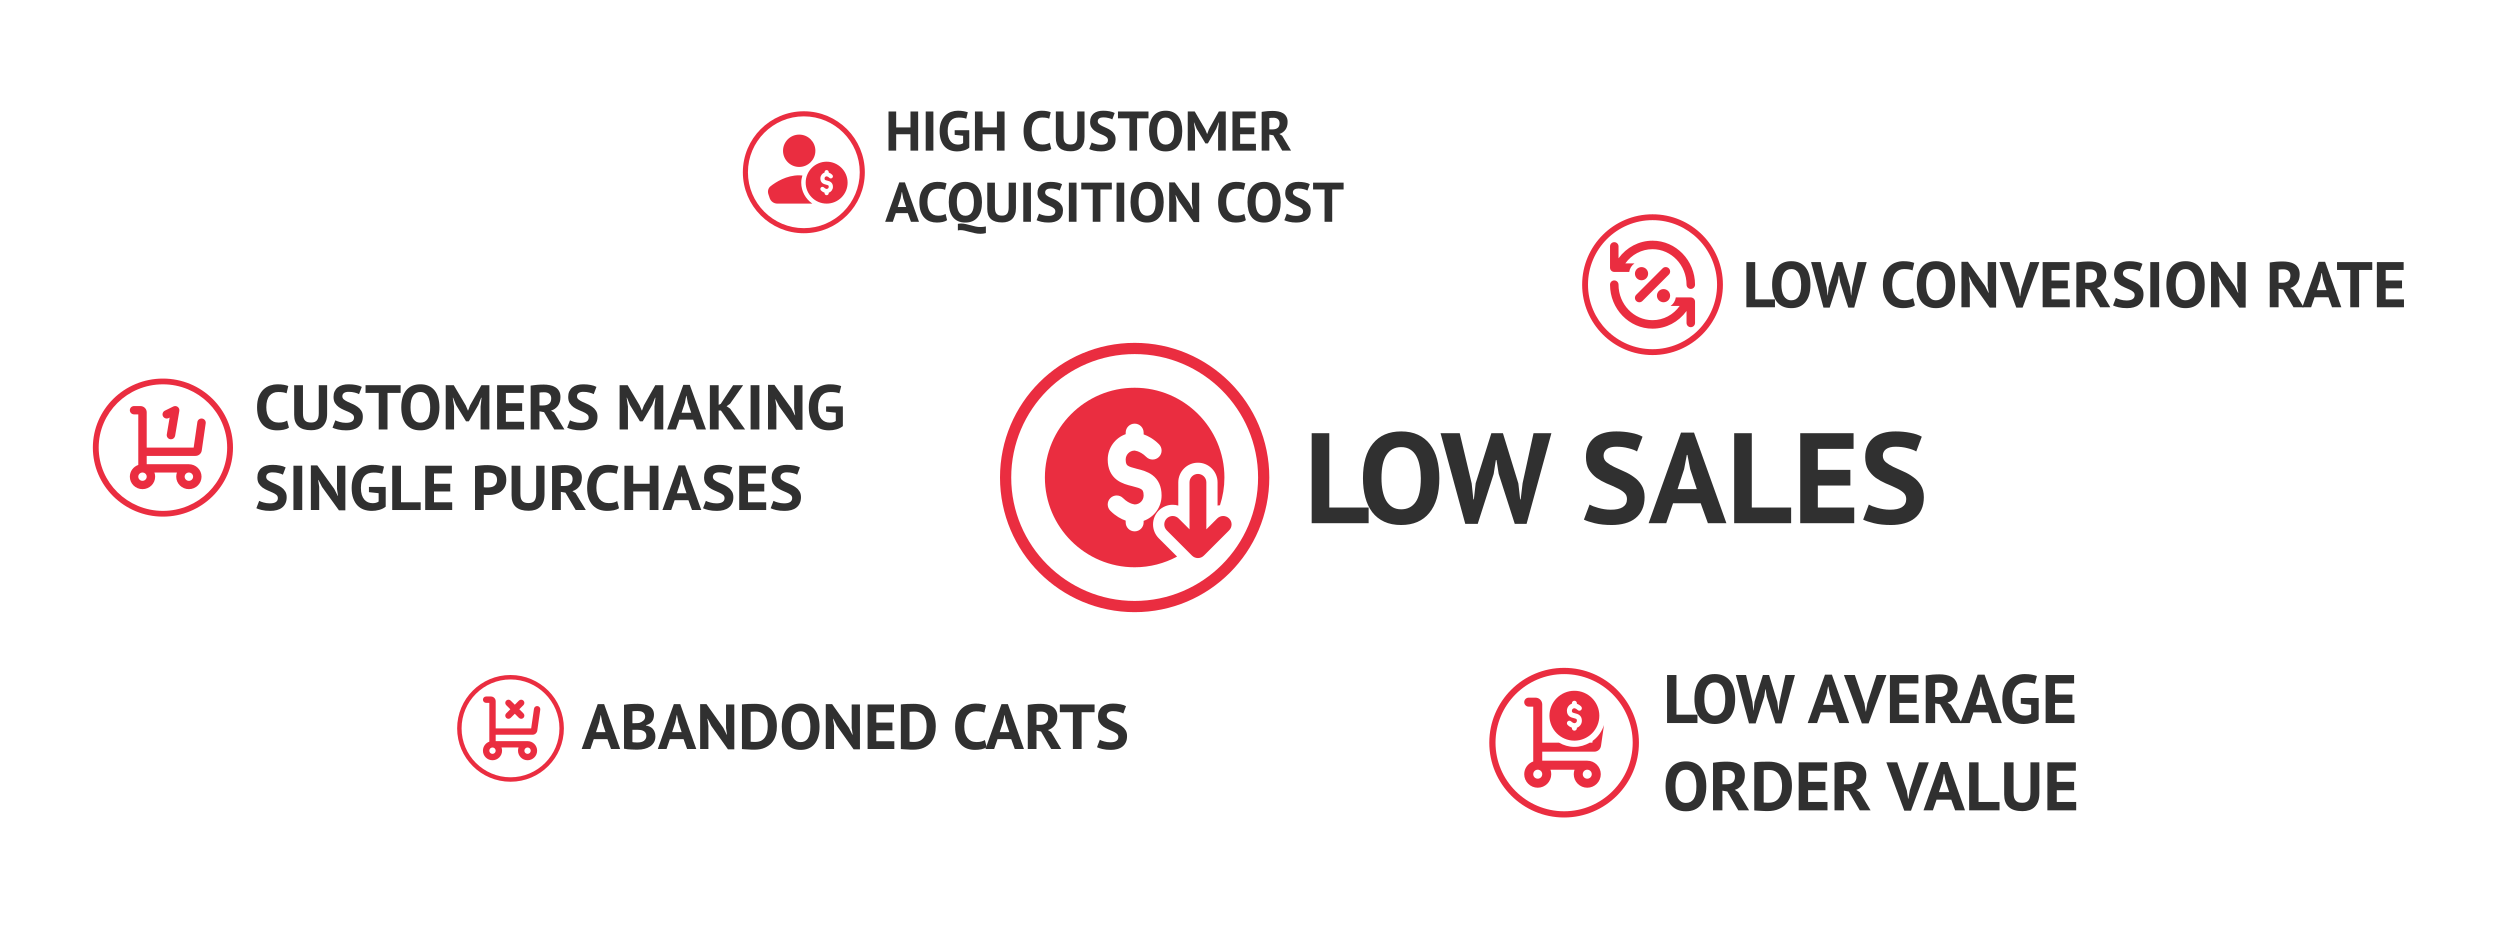 <?xml version="1.0" encoding="UTF-8"?> <svg xmlns="http://www.w3.org/2000/svg" width="700" height="260" viewBox="0 0 700 260" fill="none"> <g clip-path="url(#clip0_454_8698)"> <path d="M317.703 99.142C336.759 99.142 352.264 114.647 352.264 133.703C352.264 152.759 336.759 168.264 317.703 168.264C298.647 168.264 283.142 152.759 283.142 133.703C283.142 114.647 298.647 99.142 317.703 99.142ZM317.703 96C296.878 96 280 112.882 280 133.703C280 154.525 296.878 171.406 317.703 171.406C338.528 171.406 355.406 154.525 355.406 133.703C355.406 112.882 338.528 96 317.703 96Z" fill="#EA2D40"></path> <path d="M324.461 150.723C323.965 150.226 323.569 149.639 323.283 148.979C322.988 148.256 322.85 147.556 322.85 146.833C322.85 146.111 322.988 145.413 323.261 144.744C323.566 144.034 323.959 143.449 324.452 142.953C324.974 142.431 325.574 142.032 326.243 141.756C326.906 141.479 327.632 141.335 328.348 141.335C328.876 141.335 329.41 141.41 329.919 141.564V135.054C329.919 133.609 330.506 132.189 331.531 131.168C332.568 130.128 333.95 129.556 335.417 129.556C336.885 129.556 338.267 130.128 339.304 131.168C340.328 132.192 340.916 133.609 340.916 135.054V141.567C341.136 141.501 341.368 141.504 341.594 141.47C342.392 139.019 342.838 136.411 342.838 133.703C342.838 119.844 331.562 108.568 317.703 108.568C303.844 108.568 292.568 119.844 292.568 133.703C292.568 147.562 303.844 158.838 317.703 158.838C321.998 158.838 326.042 157.748 329.583 155.844L324.461 150.723ZM320.217 146.271C320.217 147.66 319.095 148.784 317.703 148.784C316.311 148.784 315.19 147.663 315.19 146.271V145.778C313.945 145.341 312.4 144.527 310.898 143.022C309.914 142.039 309.914 140.452 310.898 139.469C311.881 138.485 313.471 138.485 314.454 139.469C315.403 140.417 316.311 140.854 316.927 141.058C317.241 141.162 317.483 141.212 317.628 141.231C317.687 141.241 317.722 141.244 317.747 141.244C319.117 141.225 320.217 140.109 320.217 138.733C320.217 137.508 319.865 137.213 319.651 137.052C319.192 136.71 318.476 136.487 317.097 136.144L316.927 136.1C315.796 135.821 314.099 135.397 312.739 134.379C311.067 133.122 310.162 131.224 310.162 128.676C310.162 125.393 312.261 122.6 315.193 121.566V121.135C315.193 119.747 316.314 118.622 317.706 118.622C319.098 118.622 320.22 119.747 320.22 121.135V121.629C321.464 122.065 323.01 122.879 324.512 124.384C325.495 125.368 325.495 126.957 324.512 127.938C323.528 128.918 321.938 128.921 320.955 127.938C320.006 126.989 319.098 126.552 318.482 126.348C318.168 126.244 317.926 126.197 317.782 126.175C317.722 126.169 317.687 126.162 317.662 126.162C316.292 126.184 315.19 127.3 315.19 128.676C315.19 129.898 315.541 130.197 315.755 130.357C316.214 130.699 316.93 130.919 318.309 131.265L318.479 131.309C319.61 131.589 321.307 132.013 322.667 133.031C324.339 134.284 325.244 136.185 325.244 138.733C325.244 142.017 323.145 144.81 320.213 145.843V146.271H320.217Z" fill="#EA2D40"></path> <path d="M333.064 148.216L330.016 145.168C329.8 144.951 329.539 144.775 329.253 144.659C328.967 144.54 328.659 144.477 328.351 144.477C328.043 144.477 327.735 144.54 327.449 144.659C327.163 144.775 326.903 144.951 326.686 145.168C326.469 145.388 326.296 145.646 326.174 145.931C326.057 146.217 325.995 146.522 325.995 146.833C325.995 147.144 326.057 147.449 326.174 147.735C326.296 148.021 326.469 148.282 326.686 148.498L333.755 155.568C333.972 155.788 334.233 155.961 334.519 156.083C334.805 156.199 335.113 156.262 335.42 156.262C335.728 156.262 336.036 156.199 336.322 156.083C336.608 155.961 336.869 155.788 337.086 155.568L344.155 148.498C344.372 148.282 344.545 148.021 344.667 147.735C344.783 147.449 344.846 147.144 344.846 146.833C344.846 146.522 344.783 146.217 344.667 145.931C344.545 145.646 344.372 145.388 344.155 145.168C343.938 144.951 343.677 144.775 343.391 144.659C343.106 144.54 342.798 144.477 342.49 144.477C342.182 144.477 341.874 144.54 341.588 144.659C341.302 144.775 341.041 144.951 340.825 145.168L337.777 148.216V135.054C337.777 134.429 337.529 133.829 337.086 133.389C336.643 132.949 336.046 132.698 335.42 132.698C334.795 132.698 334.195 132.946 333.755 133.389C333.315 133.832 333.064 134.432 333.064 135.054V148.216V148.216Z" fill="#EA2D40"></path> </g> <path d="M383.217 146.5H367.269V121.3H372.201V142.108H383.217V146.5ZM381.63 133.9C381.63 129.7 382.554 126.472 384.402 124.216C386.25 121.936 388.89 120.796 392.322 120.796C394.122 120.796 395.694 121.108 397.038 121.732C398.382 122.356 399.498 123.244 400.386 124.396C401.274 125.548 401.934 126.928 402.366 128.536C402.798 130.144 403.014 131.932 403.014 133.9C403.014 138.1 402.078 141.34 400.206 143.62C398.358 145.876 395.73 147.004 392.322 147.004C390.498 147.004 388.914 146.692 387.57 146.068C386.226 145.444 385.11 144.556 384.222 143.404C383.358 142.252 382.71 140.872 382.278 139.264C381.846 137.656 381.63 135.868 381.63 133.9ZM386.814 133.9C386.814 135.172 386.922 136.348 387.138 137.428C387.354 138.484 387.678 139.396 388.11 140.164C388.566 140.932 389.142 141.532 389.838 141.964C390.534 142.396 391.362 142.612 392.322 142.612C394.074 142.612 395.43 141.928 396.39 140.56C397.35 139.192 397.83 136.972 397.83 133.9C397.83 132.676 397.722 131.536 397.506 130.48C397.314 129.424 397.002 128.5 396.57 127.708C396.138 126.916 395.574 126.304 394.878 125.872C394.182 125.416 393.33 125.188 392.322 125.188C390.57 125.188 389.214 125.896 388.254 127.312C387.294 128.704 386.814 130.9 386.814 133.9ZM412.071 135.376L412.539 139.84H412.683L413.187 135.304L417.579 121.3H420.819L425.139 135.376L425.643 139.84H425.787L426.327 135.304L429.387 121.3H434.391L427.443 146.68H424.131L419.631 132.676L419.019 128.824H418.839L418.227 132.712L413.763 146.68H410.271L403.359 121.3H408.723L412.071 135.376ZM455.555 139.732C455.555 138.964 455.267 138.34 454.691 137.86C454.139 137.38 453.431 136.948 452.567 136.564C451.727 136.156 450.803 135.748 449.795 135.34C448.811 134.908 447.887 134.392 447.023 133.792C446.183 133.168 445.475 132.4 444.899 131.488C444.347 130.576 444.071 129.412 444.071 127.996C444.071 126.772 444.275 125.716 444.683 124.828C445.091 123.916 445.667 123.16 446.411 122.56C447.179 121.96 448.079 121.516 449.111 121.228C450.143 120.94 451.295 120.796 452.567 120.796C454.031 120.796 455.411 120.928 456.707 121.192C458.003 121.432 459.071 121.792 459.911 122.272L458.363 126.412C457.835 126.076 457.043 125.776 455.987 125.512C454.931 125.224 453.791 125.08 452.567 125.08C451.415 125.08 450.527 125.308 449.903 125.764C449.303 126.22 449.003 126.832 449.003 127.6C449.003 128.32 449.279 128.92 449.831 129.4C450.407 129.88 451.115 130.324 451.955 130.732C452.819 131.14 453.743 131.56 454.727 131.992C455.735 132.424 456.659 132.952 457.499 133.576C458.363 134.176 459.071 134.932 459.623 135.844C460.199 136.732 460.487 137.848 460.487 139.192C460.487 140.536 460.259 141.7 459.803 142.684C459.371 143.644 458.747 144.448 457.931 145.096C457.139 145.744 456.167 146.224 455.015 146.536C453.887 146.848 452.639 147.004 451.271 147.004C449.471 147.004 447.887 146.836 446.519 146.5C445.151 146.164 444.143 145.828 443.495 145.492L445.079 141.28C445.343 141.424 445.679 141.58 446.087 141.748C446.519 141.916 446.999 142.072 447.527 142.216C448.055 142.36 448.607 142.48 449.183 142.576C449.783 142.672 450.395 142.72 451.019 142.72C452.483 142.72 453.599 142.48 454.367 142C455.159 141.496 455.555 140.74 455.555 139.732ZM476.193 140.92H468.453L466.545 146.5H461.613L470.685 121.12H474.321L483.393 146.5H478.209L476.193 140.92ZM469.713 136.96H475.113L473.241 131.344L472.485 127.384H472.305L471.549 131.38L469.713 136.96ZM501.518 146.5H485.57V121.3H490.502V142.108H501.518V146.5ZM504.062 121.3H519.002V125.692H508.994V131.56H518.102V135.952H508.994V142.108H519.182V146.5H504.062V121.3ZM533.743 139.732C533.743 138.964 533.455 138.34 532.879 137.86C532.327 137.38 531.619 136.948 530.755 136.564C529.915 136.156 528.991 135.748 527.983 135.34C526.999 134.908 526.075 134.392 525.211 133.792C524.371 133.168 523.663 132.4 523.087 131.488C522.535 130.576 522.259 129.412 522.259 127.996C522.259 126.772 522.463 125.716 522.871 124.828C523.279 123.916 523.855 123.16 524.599 122.56C525.367 121.96 526.267 121.516 527.299 121.228C528.331 120.94 529.483 120.796 530.755 120.796C532.219 120.796 533.599 120.928 534.895 121.192C536.191 121.432 537.259 121.792 538.099 122.272L536.551 126.412C536.023 126.076 535.231 125.776 534.175 125.512C533.119 125.224 531.979 125.08 530.755 125.08C529.603 125.08 528.715 125.308 528.091 125.764C527.491 126.22 527.191 126.832 527.191 127.6C527.191 128.32 527.467 128.92 528.019 129.4C528.595 129.88 529.303 130.324 530.143 130.732C531.007 131.14 531.931 131.56 532.915 131.992C533.923 132.424 534.847 132.952 535.687 133.576C536.551 134.176 537.259 134.932 537.811 135.844C538.387 136.732 538.675 137.848 538.675 139.192C538.675 140.536 538.447 141.7 537.991 142.684C537.559 143.644 536.935 144.448 536.119 145.096C535.327 145.744 534.355 146.224 533.203 146.536C532.075 146.848 530.827 147.004 529.459 147.004C527.659 147.004 526.075 146.836 524.707 146.5C523.339 146.164 522.331 145.828 521.683 145.492L523.267 141.28C523.531 141.424 523.867 141.58 524.275 141.748C524.707 141.916 525.187 142.072 525.715 142.216C526.243 142.36 526.795 142.48 527.371 142.576C527.971 142.672 528.583 142.72 529.207 142.72C530.671 142.72 531.787 142.48 532.555 142C533.347 141.496 533.743 140.74 533.743 139.732Z" fill="#303030"></path> <g clip-path="url(#clip1_454_8698)"> <path d="M437.95 188.746C448.539 188.746 457.155 197.362 457.155 207.95C457.155 218.539 448.539 227.155 437.95 227.155C427.362 227.155 418.746 218.539 418.746 207.95C418.746 197.362 427.362 188.746 437.95 188.746ZM437.95 187C426.379 187 417 196.381 417 207.95C417 219.52 426.379 228.901 437.95 228.901C449.522 228.901 458.901 219.52 458.901 207.95C458.901 196.381 449.522 187 437.95 187Z" fill="#EA2D40"></path> <path d="M446.409 210.471C447.35 210.471 448.148 209.78 448.281 208.848L449.119 203.001C448.549 204.806 447.43 206.358 445.934 207.448L445.863 207.95H445.126C443.851 208.678 442.397 209.129 440.829 209.129C439.262 209.129 437.805 208.678 436.531 207.95H431.824V197.234C431.824 196.19 430.979 195.344 429.935 195.344H428.043C427.348 195.344 426.78 195.907 426.78 196.604C426.78 197.301 427.346 197.866 428.043 197.866H429.305V213.212C427.835 213.731 426.782 215.133 426.782 216.779C426.782 218.869 428.477 220.561 430.567 220.561C432.653 220.561 434.349 218.869 434.349 216.779C434.349 216.336 434.274 215.912 434.134 215.517H440.868C440.728 215.912 440.653 216.336 440.653 216.779C440.653 218.869 442.345 220.561 444.434 220.561C446.524 220.561 448.22 218.869 448.22 216.779C448.22 214.689 446.524 212.996 444.434 212.996H431.824V210.475H446.409V210.471ZM444.434 215.515C445.133 215.515 445.697 216.079 445.697 216.777C445.697 217.472 445.135 218.038 444.434 218.038C443.74 218.038 443.172 217.474 443.172 216.777C443.172 216.079 443.738 215.515 444.434 215.515ZM430.567 218.036C429.869 218.036 429.305 217.472 429.305 216.776C429.305 216.079 429.867 215.513 430.567 215.513C431.262 215.513 431.826 216.077 431.826 216.776C431.824 217.472 431.262 218.036 430.567 218.036Z" fill="#EA2D40"></path> <path d="M440.829 207.383C436.98 207.383 433.846 204.251 433.846 200.4C433.846 196.548 436.98 193.416 440.829 193.416C444.679 193.416 447.813 196.548 447.813 200.4C447.813 204.251 444.679 207.383 440.829 207.383ZM441.529 196.908C441.529 196.522 441.215 196.209 440.831 196.209C440.442 196.209 440.129 196.522 440.129 196.908V197.027C439.321 197.315 438.734 198.09 438.734 199.003C438.734 199.71 438.984 200.239 439.45 200.588C439.829 200.869 440.302 200.988 440.613 201.065L440.66 201.077C441.046 201.173 441.243 201.232 441.372 201.328C441.43 201.372 441.529 201.456 441.529 201.794C441.529 202.177 441.222 202.486 440.84 202.493C440.833 202.493 440.822 202.493 440.808 202.489C440.768 202.484 440.698 202.47 440.611 202.442C440.44 202.385 440.189 202.264 439.925 202C439.653 201.728 439.209 201.728 438.94 202C438.668 202.273 438.668 202.716 438.94 202.989C439.356 203.406 439.785 203.633 440.127 203.755V203.891C440.127 204.277 440.442 204.59 440.829 204.59C441.215 204.59 441.528 204.277 441.528 203.891V203.771C442.339 203.483 442.923 202.708 442.923 201.794C442.923 201.087 442.673 200.558 442.21 200.209C441.831 199.928 441.358 199.809 441.044 199.733L440.997 199.72C440.611 199.624 440.417 199.565 440.288 199.469C440.23 199.425 440.127 199.342 440.127 199.003C440.127 198.62 440.438 198.311 440.819 198.304C440.822 198.304 440.833 198.306 440.85 198.308C440.89 198.313 440.96 198.327 441.044 198.355C441.215 198.413 441.467 198.535 441.734 198.799C442.003 199.071 442.446 199.071 442.718 198.799C442.991 198.526 442.991 198.083 442.718 197.81C442.303 197.393 441.873 197.166 441.528 197.044V196.908H441.529Z" fill="#EA2D40"></path> </g> <path d="M475.286 202.451H466.778V189.008H469.409V200.108H475.286V202.451Z" fill="#303030"></path> <path d="M474.439 195.729C474.439 193.489 474.932 191.767 475.918 190.563C476.903 189.347 478.312 188.739 480.143 188.739C481.103 188.739 481.941 188.905 482.658 189.238C483.375 189.571 483.971 190.045 484.444 190.659C484.918 191.274 485.27 192.01 485.501 192.868C485.731 193.726 485.846 194.679 485.846 195.729C485.846 197.97 485.347 199.698 484.348 200.915C483.363 202.118 481.961 202.72 480.143 202.72C479.17 202.72 478.325 202.553 477.608 202.22C476.891 201.888 476.295 201.414 475.822 200.799C475.361 200.185 475.015 199.449 474.784 198.591C474.554 197.733 474.439 196.779 474.439 195.729ZM477.204 195.729C477.204 196.408 477.262 197.035 477.377 197.611C477.492 198.175 477.665 198.661 477.896 199.071C478.139 199.481 478.446 199.801 478.817 200.031C479.189 200.262 479.63 200.377 480.143 200.377C481.077 200.377 481.801 200.012 482.313 199.282C482.825 198.552 483.081 197.368 483.081 195.729C483.081 195.076 483.023 194.468 482.908 193.905C482.806 193.342 482.639 192.849 482.409 192.426C482.178 192.004 481.877 191.677 481.506 191.447C481.135 191.203 480.68 191.082 480.143 191.082C479.208 191.082 478.485 191.46 477.972 192.215C477.46 192.957 477.204 194.129 477.204 195.729Z" fill="#303030"></path> <path d="M490.678 196.517L490.928 198.898H491.005L491.274 196.478L493.616 189.008H495.345L497.649 196.517L497.918 198.898H497.995L498.283 196.478L499.916 189.008H502.585L498.878 202.547H497.112L494.711 195.076L494.385 193.021H494.289L493.962 195.096L491.581 202.547H489.718L486.031 189.008H488.892L490.678 196.517Z" fill="#303030"></path> <path d="M513.932 199.474H509.803L508.785 202.451H506.154L510.994 188.912H512.933L517.773 202.451H515.007L513.932 199.474ZM510.475 197.362H513.356L512.357 194.366L511.954 192.253H511.858L511.455 194.385L510.475 197.362Z" fill="#303030"></path> <path d="M522.038 196.901L522.384 199.186H522.48L522.864 196.882L525.438 189.008H528.203L523.21 202.547H521.328L516.296 189.008H519.35L522.038 196.901Z" fill="#303030"></path> <path d="M529.174 189.008H537.144V191.351H531.805V194.481H536.664V196.824H531.805V200.108H537.24V202.451H529.174V189.008Z" fill="#303030"></path> <path d="M539.208 189.142C539.502 189.091 539.816 189.046 540.149 189.008C540.494 188.957 540.834 188.918 541.166 188.893C541.512 188.867 541.845 188.848 542.165 188.835C542.485 188.822 542.78 188.816 543.049 188.816C543.676 188.816 544.29 188.873 544.892 188.989C545.507 189.104 546.051 189.302 546.525 189.584C547.011 189.866 547.395 190.256 547.677 190.755C547.971 191.242 548.119 191.856 548.119 192.599C548.119 193.7 547.862 194.596 547.35 195.288C546.838 195.979 546.153 196.459 545.295 196.728L546.236 197.323L549.309 202.451H546.275L543.221 197.189L541.839 196.939V202.451H539.208V189.142ZM543.241 191.159C542.972 191.159 542.703 191.165 542.434 191.178C542.178 191.191 541.979 191.216 541.839 191.255V195.153H542.953C543.682 195.153 544.265 194.987 544.7 194.654C545.135 194.321 545.353 193.77 545.353 193.002C545.353 192.426 545.174 191.978 544.815 191.658C544.457 191.325 543.932 191.159 543.241 191.159Z" fill="#303030"></path> <path d="M556.673 199.474H552.544L551.526 202.451H548.895L553.735 188.912H555.675L560.514 202.451H557.749L556.673 199.474ZM553.216 197.362H556.097L555.098 194.366L554.695 192.253H554.599L554.196 194.385L553.216 197.362Z" fill="#303030"></path> <path d="M565.819 195.441H570.831V201.433C570.293 201.881 569.647 202.208 568.891 202.412C568.149 202.617 567.413 202.72 566.683 202.72C565.825 202.72 565.025 202.585 564.282 202.316C563.553 202.048 562.919 201.632 562.381 201.068C561.843 200.492 561.421 199.762 561.114 198.879C560.806 197.995 560.653 196.946 560.653 195.729C560.653 194.462 560.832 193.386 561.19 192.503C561.562 191.607 562.042 190.883 562.631 190.333C563.233 189.77 563.905 189.366 564.647 189.123C565.39 188.867 566.145 188.739 566.913 188.739C567.682 188.739 568.354 188.797 568.93 188.912C569.519 189.027 569.986 189.149 570.332 189.277L569.794 191.485C569.474 191.357 569.116 191.261 568.719 191.197C568.322 191.12 567.816 191.082 567.201 191.082C566.651 191.082 566.145 191.165 565.684 191.331C565.223 191.498 564.82 191.773 564.474 192.157C564.142 192.529 563.879 193.009 563.687 193.598C563.508 194.187 563.418 194.904 563.418 195.749C563.418 196.555 563.508 197.253 563.687 197.842C563.866 198.418 564.116 198.898 564.436 199.282C564.756 199.653 565.127 199.929 565.55 200.108C565.985 200.287 566.446 200.377 566.933 200.377C567.265 200.377 567.592 200.338 567.912 200.262C568.232 200.172 568.501 200.044 568.719 199.878V197.343L565.819 197.035V195.441Z" fill="#303030"></path> <path d="M572.778 189.008H580.748V191.351H575.409V194.481H580.268V196.824H575.409V200.108H580.844V202.451H572.778V189.008Z" fill="#303030"></path> <path d="M466.356 220.171C466.356 217.931 466.849 216.209 467.834 215.005C468.82 213.789 470.229 213.181 472.059 213.181C473.02 213.181 473.858 213.347 474.575 213.68C475.292 214.013 475.888 214.487 476.361 215.101C476.835 215.716 477.187 216.452 477.417 217.31C477.648 218.168 477.763 219.122 477.763 220.171C477.763 222.412 477.264 224.14 476.265 225.357C475.279 226.56 473.877 227.162 472.059 227.162C471.086 227.162 470.241 226.995 469.524 226.663C468.807 226.33 468.212 225.856 467.738 225.241C467.277 224.627 466.932 223.891 466.701 223.033C466.471 222.175 466.356 221.221 466.356 220.171ZM469.121 220.171C469.121 220.85 469.179 221.477 469.294 222.053C469.409 222.617 469.582 223.103 469.812 223.513C470.056 223.923 470.363 224.243 470.734 224.473C471.106 224.704 471.547 224.819 472.059 224.819C472.994 224.819 473.717 224.454 474.23 223.724C474.742 222.994 474.998 221.81 474.998 220.171C474.998 219.518 474.94 218.91 474.825 218.347C474.722 217.784 474.556 217.291 474.326 216.868C474.095 216.446 473.794 216.119 473.423 215.889C473.052 215.646 472.597 215.524 472.059 215.524C471.125 215.524 470.401 215.902 469.889 216.657C469.377 217.4 469.121 218.571 469.121 220.171Z" fill="#303030"></path> <path d="M479.644 213.584C479.938 213.533 480.252 213.488 480.585 213.45C480.93 213.399 481.27 213.36 481.603 213.335C481.948 213.309 482.281 213.29 482.601 213.277C482.921 213.264 483.216 213.258 483.485 213.258C484.112 213.258 484.726 213.315 485.328 213.431C485.943 213.546 486.487 213.744 486.961 214.026C487.447 214.308 487.831 214.698 488.113 215.197C488.407 215.684 488.555 216.299 488.555 217.041C488.555 218.142 488.299 219.038 487.786 219.73C487.274 220.421 486.589 220.901 485.732 221.17L486.673 221.765L489.745 226.893H486.711L483.657 221.631L482.275 221.381V226.893H479.644V213.584ZM483.677 215.601C483.408 215.601 483.139 215.607 482.87 215.62C482.614 215.633 482.416 215.658 482.275 215.697V219.595H483.389C484.118 219.595 484.701 219.429 485.136 219.096C485.571 218.763 485.789 218.213 485.789 217.444C485.789 216.868 485.61 216.42 485.251 216.1C484.893 215.767 484.368 215.601 483.677 215.601Z" fill="#303030"></path> <path d="M491.196 213.45C491.465 213.411 491.766 213.379 492.099 213.354C492.445 213.328 492.797 213.309 493.155 213.296C493.514 213.283 493.859 213.277 494.192 213.277C494.538 213.264 494.845 213.258 495.114 213.258C496.305 213.258 497.323 213.424 498.168 213.757C499.013 214.09 499.698 214.557 500.223 215.159C500.747 215.761 501.132 216.478 501.375 217.31C501.618 218.142 501.74 219.058 501.74 220.056C501.74 220.965 501.624 221.842 501.394 222.687C501.164 223.532 500.779 224.281 500.242 224.934C499.704 225.587 498.993 226.112 498.11 226.509C497.239 226.906 496.158 227.104 494.864 227.104C494.66 227.104 494.384 227.098 494.039 227.085C493.706 227.072 493.354 227.053 492.982 227.027C492.624 227.015 492.278 226.995 491.945 226.97C491.612 226.957 491.363 226.938 491.196 226.912V213.45ZM495.325 215.601C495.044 215.601 494.756 215.607 494.461 215.62C494.179 215.633 493.968 215.652 493.827 215.678V224.684C493.879 224.697 493.962 224.71 494.077 224.723C494.205 224.723 494.34 224.729 494.48 224.742C494.621 224.742 494.756 224.748 494.884 224.761C495.012 224.761 495.108 224.761 495.172 224.761C495.914 224.761 496.529 224.633 497.015 224.377C497.515 224.108 497.905 223.756 498.187 223.321C498.481 222.886 498.686 222.386 498.801 221.823C498.917 221.247 498.974 220.658 498.974 220.056C498.974 219.531 498.923 219.006 498.821 218.481C498.718 217.944 498.526 217.464 498.244 217.041C497.976 216.619 497.604 216.273 497.131 216.004C496.657 215.735 496.055 215.601 495.325 215.601Z" fill="#303030"></path> <path d="M503.631 213.45H511.6V215.793H506.262V218.923H511.12V221.266H506.262V224.55H511.696V226.893H503.631V213.45Z" fill="#303030"></path> <path d="M513.664 213.584C513.959 213.533 514.272 213.488 514.605 213.45C514.951 213.399 515.29 213.36 515.623 213.335C515.969 213.309 516.302 213.29 516.622 213.277C516.942 213.264 517.236 213.258 517.505 213.258C518.132 213.258 518.747 213.315 519.349 213.431C519.963 213.546 520.507 213.744 520.981 214.026C521.468 214.308 521.852 214.698 522.133 215.197C522.428 215.684 522.575 216.299 522.575 217.041C522.575 218.142 522.319 219.038 521.807 219.73C521.295 220.421 520.61 220.901 519.752 221.17L520.693 221.765L523.766 226.893H520.731L517.678 221.631L516.295 221.381V226.893H513.664V213.584ZM517.697 215.601C517.428 215.601 517.159 215.607 516.891 215.62C516.634 215.633 516.436 215.658 516.295 215.697V219.595H517.409C518.139 219.595 518.721 219.429 519.157 219.096C519.592 218.763 519.81 218.213 519.81 217.444C519.81 216.868 519.63 216.42 519.272 216.1C518.913 215.767 518.388 215.601 517.697 215.601Z" fill="#303030"></path> <path d="M533.91 221.343L534.256 223.628H534.352L534.736 221.324L537.309 213.45H540.075L535.081 226.989H533.199L528.168 213.45H531.221L533.91 221.343Z" fill="#303030"></path> <path d="M546.358 223.916H542.229L541.211 226.893H538.58L543.42 213.354H545.36L550.199 226.893H547.434L546.358 223.916ZM542.901 221.804H545.782L544.784 218.808L544.38 216.695H544.284L543.881 218.827L542.901 221.804Z" fill="#303030"></path> <path d="M559.868 226.893H551.36V213.45H553.991V224.55H559.868V226.893Z" fill="#303030"></path> <path d="M568.523 213.45H571.02V222.13C571.02 223.001 570.904 223.75 570.674 224.377C570.443 225.005 570.123 225.523 569.714 225.933C569.304 226.342 568.805 226.643 568.216 226.835C567.627 227.027 566.98 227.123 566.276 227.123C562.87 227.123 561.168 225.568 561.168 222.457V213.45H563.799V221.938C563.799 222.463 563.843 222.911 563.933 223.283C564.036 223.641 564.189 223.935 564.394 224.166C564.599 224.384 564.855 224.544 565.162 224.646C565.469 224.736 565.828 224.78 566.238 224.78C567.044 224.78 567.627 224.556 567.985 224.108C568.344 223.66 568.523 222.937 568.523 221.938V213.45Z" fill="#303030"></path> <path d="M573.266 213.45H581.235V215.793H575.897V218.923H580.755V221.266H575.897V224.55H581.331V226.893H573.266V213.45Z" fill="#303030"></path> <g clip-path="url(#clip2_454_8698)"> <path d="M462.709 61.642C472.67 61.642 480.775 69.748 480.775 79.709C480.775 89.67 472.67 97.775 462.709 97.775C452.748 97.775 444.642 89.67 444.642 79.709C444.642 69.748 452.748 61.642 462.709 61.642ZM462.709 60C451.823 60 443 68.825 443 79.709C443 90.593 451.823 99.418 462.709 99.418C473.595 99.418 482.417 90.593 482.417 79.709C482.417 68.825 473.595 60 462.709 60Z" fill="#EA2D40"></path> <path d="M451.153 75.787C451.154 75.788 451.154 75.79 451.158 75.792C451.271 75.905 451.401 75.989 451.54 76.048C451.68 76.107 451.834 76.138 451.995 76.138H456.188C456.328 75.153 456.868 74.299 457.653 73.757H455.086C456.872 71.27 459.682 69.771 462.707 69.771H462.709C467.959 69.771 472.23 74.23 472.23 79.709C472.23 80.366 472.763 80.9 473.422 80.9C474.081 80.9 474.611 80.366 474.611 79.709C474.611 72.918 469.27 67.391 462.709 67.391C462.707 67.391 462.707 67.391 462.707 67.391C458.921 67.391 455.415 69.248 453.188 72.328V68.997C453.188 68.34 452.654 67.806 451.995 67.806C451.337 67.806 450.806 68.34 450.806 68.997V74.949C450.806 75.11 450.839 75.264 450.898 75.406C450.956 75.542 451.04 75.673 451.153 75.787Z" fill="#EA2D40"></path> <path d="M474.263 83.632C474.263 83.629 474.261 83.628 474.258 83.626C474.146 83.514 474.015 83.43 473.875 83.373C473.736 83.312 473.581 83.279 473.42 83.279H469.229C469.088 84.265 468.549 85.119 467.764 85.659H470.318C468.539 88.146 465.754 89.647 462.709 89.647C457.458 89.647 453.188 85.188 453.188 79.709C453.188 79.052 452.654 78.518 451.995 78.518C451.337 78.518 450.806 79.052 450.806 79.709C450.806 86.5 456.147 92.027 462.709 92.027C466.522 92.027 470.004 90.163 472.228 87.073H472.23V90.421C472.23 91.079 472.762 91.611 473.42 91.611C474.079 91.611 474.611 91.081 474.611 90.421V84.469C474.611 84.309 474.578 84.155 474.521 84.013C474.462 83.876 474.376 83.744 474.263 83.632Z" fill="#EA2D40"></path> <path d="M459.884 84.275L467.275 76.884C467.756 76.403 467.756 75.623 467.275 75.141C466.793 74.66 466.013 74.66 465.532 75.141L458.141 82.532C457.66 83.013 457.66 83.793 458.141 84.275C458.622 84.756 459.403 84.756 459.884 84.275ZM459.629 78.477C460.649 78.477 461.477 77.651 461.477 76.629C461.477 75.608 460.649 74.782 459.629 74.782C458.609 74.782 457.782 75.608 457.782 76.629C457.782 77.651 458.609 78.477 459.629 78.477ZM467.636 82.788C467.636 83.808 466.808 84.636 465.788 84.636C464.768 84.636 463.941 83.808 463.941 82.788C463.941 81.768 464.768 80.941 465.788 80.941C466.808 80.941 467.636 81.768 467.636 82.788Z" fill="#EA2D40"></path> </g> <path d="M496.99 86.032H488.987V73.385H491.462V83.828H496.99V86.032Z" fill="#303030"></path> <path d="M496.194 79.709C496.194 77.601 496.657 75.981 497.585 74.849C498.512 73.705 499.837 73.133 501.559 73.133C502.463 73.133 503.252 73.289 503.926 73.602C504.601 73.915 505.161 74.361 505.606 74.939C506.052 75.517 506.383 76.21 506.6 77.017C506.817 77.824 506.925 78.721 506.925 79.709C506.925 81.817 506.455 83.442 505.516 84.587C504.589 85.719 503.27 86.285 501.559 86.285C500.644 86.285 499.849 86.128 499.175 85.815C498.5 85.502 497.94 85.056 497.494 84.478C497.061 83.9 496.736 83.208 496.519 82.401C496.302 81.594 496.194 80.696 496.194 79.709ZM498.795 79.709C498.795 80.347 498.849 80.937 498.958 81.479C499.066 82.009 499.229 82.467 499.446 82.852C499.674 83.238 499.964 83.539 500.313 83.756C500.662 83.972 501.078 84.081 501.559 84.081C502.439 84.081 503.119 83.737 503.601 83.051C504.083 82.365 504.324 81.25 504.324 79.709C504.324 79.094 504.269 78.522 504.161 77.992C504.065 77.463 503.908 76.999 503.691 76.601C503.474 76.204 503.191 75.897 502.842 75.68C502.493 75.451 502.065 75.337 501.559 75.337C500.68 75.337 500 75.692 499.518 76.403C499.036 77.101 498.795 78.203 498.795 79.709Z" fill="#303030"></path> <path d="M511.471 80.449L511.706 82.69H511.778L512.031 80.413L514.235 73.385H515.861L518.029 80.449L518.282 82.69H518.354L518.625 80.413L520.161 73.385H522.672L519.185 86.122H517.523L515.265 79.094L514.957 77.161H514.867L514.56 79.112L512.32 86.122H510.567L507.099 73.385H509.79L511.471 80.449Z" fill="#303030"></path> <path d="M536.171 85.508C535.785 85.785 535.292 85.984 534.689 86.104C534.099 86.225 533.491 86.285 532.865 86.285C532.106 86.285 531.383 86.171 530.697 85.942C530.022 85.701 529.426 85.321 528.908 84.803C528.39 84.273 527.975 83.593 527.662 82.762C527.361 81.919 527.21 80.901 527.21 79.709C527.21 78.468 527.379 77.432 527.716 76.601C528.065 75.758 528.511 75.084 529.053 74.578C529.607 74.06 530.221 73.693 530.895 73.476C531.57 73.247 532.244 73.133 532.919 73.133C533.642 73.133 534.25 73.181 534.744 73.277C535.249 73.374 535.665 73.488 535.99 73.62L535.502 75.716C535.225 75.584 534.894 75.487 534.509 75.427C534.135 75.367 533.678 75.337 533.136 75.337C532.136 75.337 531.329 75.692 530.715 76.403C530.113 77.113 529.812 78.215 529.812 79.709C529.812 80.359 529.884 80.955 530.028 81.497C530.173 82.027 530.39 82.485 530.679 82.87C530.98 83.244 531.347 83.539 531.781 83.756C532.226 83.96 532.738 84.063 533.316 84.063C533.858 84.063 534.316 84.008 534.689 83.9C535.063 83.792 535.388 83.653 535.665 83.485L536.171 85.508Z" fill="#303030"></path> <path d="M536.702 79.709C536.702 77.601 537.166 75.981 538.093 74.849C539.02 73.705 540.345 73.133 542.068 73.133C542.971 73.133 543.76 73.289 544.434 73.602C545.109 73.915 545.669 74.361 546.114 74.939C546.56 75.517 546.891 76.21 547.108 77.017C547.325 77.824 547.433 78.721 547.433 79.709C547.433 81.817 546.964 83.442 546.024 84.587C545.097 85.719 543.778 86.285 542.068 86.285C541.152 86.285 540.357 86.128 539.683 85.815C539.008 85.502 538.448 85.056 538.003 84.478C537.569 83.9 537.244 83.208 537.027 82.401C536.81 81.594 536.702 80.696 536.702 79.709ZM539.303 79.709C539.303 80.347 539.358 80.937 539.466 81.479C539.574 82.009 539.737 82.467 539.954 82.852C540.183 83.238 540.472 83.539 540.821 83.756C541.17 83.972 541.586 84.081 542.068 84.081C542.947 84.081 543.627 83.737 544.109 83.051C544.591 82.365 544.832 81.25 544.832 79.709C544.832 79.094 544.778 78.522 544.669 77.992C544.573 77.463 544.416 76.999 544.199 76.601C543.983 76.204 543.7 75.897 543.35 75.68C543.001 75.451 542.573 75.337 542.068 75.337C541.188 75.337 540.508 75.692 540.026 76.403C539.544 77.101 539.303 78.203 539.303 79.709Z" fill="#303030"></path> <path d="M552.346 79.438L551.352 77.45H551.262L551.551 79.438V86.032H549.202V73.295H551.009L555.797 80.034L556.754 81.967H556.844L556.555 80.034V73.385H558.904V86.122H557.097L552.346 79.438Z" fill="#303030"></path> <path d="M565.231 80.811L565.556 82.961H565.647L566.008 80.793L568.429 73.385H571.031L566.333 86.122H564.563L559.829 73.385H562.702L565.231 80.811Z" fill="#303030"></path> <path d="M571.944 73.385H579.442V75.59H574.419V78.534H578.99V80.739H574.419V83.828H579.532V86.032H571.944V73.385Z" fill="#303030"></path> <path d="M581.383 73.512C581.66 73.464 581.955 73.422 582.268 73.385C582.593 73.337 582.913 73.301 583.226 73.277C583.551 73.253 583.864 73.235 584.165 73.223C584.466 73.211 584.743 73.205 584.996 73.205C585.586 73.205 586.165 73.259 586.731 73.367C587.309 73.476 587.821 73.662 588.266 73.927C588.724 74.192 589.085 74.56 589.35 75.029C589.627 75.487 589.766 76.065 589.766 76.764C589.766 77.8 589.525 78.643 589.043 79.293C588.561 79.944 587.917 80.395 587.11 80.648L587.995 81.208L590.886 86.032H588.031L585.159 81.082L583.858 80.847V86.032H581.383V73.512ZM585.177 75.409C584.924 75.409 584.671 75.415 584.418 75.427C584.177 75.439 583.991 75.463 583.858 75.499V79.167H584.906C585.592 79.167 586.141 79.01 586.55 78.697C586.96 78.384 587.164 77.866 587.164 77.143C587.164 76.601 586.996 76.18 586.658 75.879C586.321 75.566 585.827 75.409 585.177 75.409Z" fill="#303030"></path> <path d="M597.707 82.635C597.707 82.25 597.563 81.937 597.274 81.696C596.996 81.455 596.641 81.238 596.208 81.046C595.786 80.841 595.322 80.636 594.816 80.431C594.323 80.215 593.859 79.956 593.425 79.654C593.004 79.341 592.649 78.956 592.359 78.498C592.082 78.041 591.944 77.456 591.944 76.746C591.944 76.132 592.046 75.602 592.251 75.156C592.456 74.698 592.745 74.319 593.118 74.018C593.504 73.717 593.955 73.494 594.473 73.349C594.991 73.205 595.569 73.133 596.208 73.133C596.942 73.133 597.635 73.199 598.285 73.331C598.936 73.452 599.472 73.632 599.893 73.873L599.116 75.951C598.851 75.782 598.454 75.632 597.924 75.499C597.394 75.355 596.822 75.282 596.208 75.282C595.629 75.282 595.184 75.397 594.871 75.626C594.57 75.855 594.419 76.162 594.419 76.547C594.419 76.908 594.558 77.21 594.835 77.45C595.124 77.691 595.479 77.914 595.9 78.119C596.334 78.324 596.798 78.534 597.292 78.751C597.797 78.968 598.261 79.233 598.683 79.546C599.116 79.847 599.472 80.227 599.749 80.684C600.038 81.13 600.182 81.69 600.182 82.365C600.182 83.039 600.068 83.623 599.839 84.117C599.622 84.599 599.309 85.002 598.899 85.327C598.502 85.653 598.014 85.893 597.436 86.05C596.87 86.207 596.244 86.285 595.557 86.285C594.654 86.285 593.859 86.201 593.172 86.032C592.486 85.863 591.98 85.695 591.655 85.526L592.45 83.412C592.582 83.485 592.751 83.563 592.956 83.647C593.172 83.731 593.413 83.81 593.678 83.882C593.943 83.954 594.22 84.014 594.509 84.063C594.81 84.111 595.118 84.135 595.431 84.135C596.165 84.135 596.725 84.014 597.111 83.774C597.508 83.521 597.707 83.141 597.707 82.635Z" fill="#303030"></path> <path d="M602.084 73.385H604.559V86.032H602.084V73.385Z" fill="#303030"></path> <path d="M606.585 79.709C606.585 77.601 607.049 75.981 607.977 74.849C608.904 73.705 610.229 73.133 611.951 73.133C612.854 73.133 613.643 73.289 614.318 73.602C614.992 73.915 615.552 74.361 615.998 74.939C616.444 75.517 616.775 76.21 616.992 77.017C617.208 77.824 617.317 78.721 617.317 79.709C617.317 81.817 616.847 83.442 615.908 84.587C614.98 85.719 613.661 86.285 611.951 86.285C611.036 86.285 610.241 86.128 609.566 85.815C608.892 85.502 608.332 85.056 607.886 84.478C607.453 83.9 607.127 83.208 606.911 82.401C606.694 81.594 606.585 80.696 606.585 79.709ZM609.187 79.709C609.187 80.347 609.241 80.937 609.35 81.479C609.458 82.009 609.621 82.467 609.837 82.852C610.066 83.238 610.355 83.539 610.705 83.756C611.054 83.972 611.469 84.081 611.951 84.081C612.83 84.081 613.511 83.737 613.993 83.051C614.474 82.365 614.715 81.25 614.715 79.709C614.715 79.094 614.661 78.522 614.553 77.992C614.456 77.463 614.3 76.999 614.083 76.601C613.866 76.204 613.583 75.897 613.234 75.68C612.885 75.451 612.457 75.337 611.951 75.337C611.072 75.337 610.391 75.692 609.91 76.403C609.428 77.101 609.187 78.203 609.187 79.709Z" fill="#303030"></path> <path d="M622.229 79.438L621.236 77.45H621.146L621.435 79.438V86.032H619.086V73.295H620.893L625.68 80.034L626.638 81.967H626.728L626.439 80.034V73.385H628.788V86.122H626.981L622.229 79.438Z" fill="#303030"></path> <path d="M635.529 73.512C635.806 73.464 636.101 73.422 636.414 73.385C636.74 73.337 637.059 73.301 637.372 73.277C637.697 73.253 638.01 73.235 638.311 73.223C638.612 73.211 638.889 73.205 639.142 73.205C639.733 73.205 640.311 73.259 640.877 73.367C641.455 73.476 641.967 73.662 642.412 73.927C642.87 74.192 643.231 74.56 643.496 75.029C643.773 75.487 643.912 76.065 643.912 76.764C643.912 77.8 643.671 78.643 643.189 79.293C642.707 79.944 642.063 80.395 641.256 80.648L642.141 81.208L645.032 86.032H642.178L639.305 81.082L638.004 80.847V86.032H635.529V73.512ZM639.323 75.409C639.07 75.409 638.817 75.415 638.564 75.427C638.323 75.439 638.137 75.463 638.004 75.499V79.167H639.052C639.739 79.167 640.287 79.01 640.696 78.697C641.106 78.384 641.31 77.866 641.31 77.143C641.31 76.601 641.142 76.18 640.805 75.879C640.467 75.566 639.973 75.409 639.323 75.409Z" fill="#303030"></path> <path d="M651.96 83.232H648.075L647.118 86.032H644.643L649.195 73.295H651.02L655.573 86.032H652.971L651.96 83.232ZM648.708 81.244H651.418L650.478 78.426L650.099 76.439H650.008L649.629 78.444L648.708 81.244Z" fill="#303030"></path> <path d="M664.233 75.59H660.547V86.032H658.072V75.59H654.369V73.385H664.233V75.59Z" fill="#303030"></path> <path d="M665.522 73.385H673.02V75.59H667.997V78.534H672.568V80.739H667.997V83.828H673.11V86.032H665.522V73.385Z" fill="#303030"></path> <g clip-path="url(#clip3_454_8698)"> <path d="M225.076 32.579C233.707 32.579 240.73 39.602 240.73 48.232C240.73 56.863 233.707 63.885 225.076 63.885C216.446 63.885 209.423 56.863 209.423 48.232C209.423 39.602 216.446 32.579 225.076 32.579ZM225.076 31.156C215.644 31.156 208 38.802 208 48.232C208 57.663 215.644 65.308 225.076 65.308C234.508 65.308 242.153 57.663 242.153 48.232C242.153 38.802 234.508 31.156 225.076 31.156Z" fill="#EA2D40"></path> <path d="M231.46 57.011C228.225 57.011 225.59 54.377 225.59 51.141C225.59 47.905 228.225 45.271 231.46 45.271C234.697 45.271 237.33 47.905 237.33 51.141C237.33 54.377 234.699 57.011 231.46 57.011ZM232.049 48.205C232.049 47.881 231.784 47.617 231.46 47.617C231.136 47.617 230.874 47.881 230.874 48.205V48.306C230.191 48.547 229.701 49.198 229.701 49.967C229.701 50.562 229.909 51.004 230.302 51.299C230.622 51.535 231.016 51.635 231.281 51.699L231.319 51.71C231.642 51.791 231.809 51.841 231.917 51.921C231.967 51.958 232.051 52.029 232.051 52.312C232.051 52.635 231.792 52.895 231.473 52.901C231.467 52.898 231.456 52.898 231.444 52.897C231.412 52.892 231.355 52.881 231.281 52.857C231.136 52.81 230.925 52.708 230.703 52.484C230.475 52.256 230.102 52.256 229.872 52.484C229.644 52.715 229.644 53.085 229.872 53.315C230.225 53.667 230.583 53.857 230.875 53.958V54.074C230.875 54.4 231.137 54.66 231.461 54.66C231.786 54.66 232.051 54.398 232.051 54.074V53.974C232.732 53.732 233.223 53.08 233.223 52.312C233.223 51.717 233.012 51.275 232.62 50.98C232.302 50.744 231.908 50.644 231.644 50.579L231.605 50.569C231.279 50.488 231.113 50.438 231.005 50.358C230.958 50.321 230.874 50.25 230.874 49.967C230.874 49.644 231.133 49.383 231.449 49.378C231.454 49.38 231.466 49.38 231.478 49.382C231.511 49.386 231.568 49.398 231.642 49.422C231.787 49.469 231.995 49.571 232.217 49.795C232.448 50.022 232.82 50.022 233.048 49.795C233.279 49.564 233.279 49.194 233.048 48.965C232.698 48.612 232.337 48.423 232.048 48.32V48.205H232.049ZM223.776 46.746C226.277 46.746 228.307 44.719 228.307 42.217C228.307 39.715 226.277 37.688 223.776 37.688C221.274 37.688 219.248 39.715 219.248 42.217C219.248 44.719 221.274 46.746 223.776 46.746ZM224.345 51.141C224.345 50.442 224.479 49.779 224.668 49.141C224.373 49.116 224.082 49.084 223.776 49.084C220.198 49.084 217.238 50.977 215.751 52.147C215.089 52.669 214.882 53.55 215.142 54.354L215.501 55.45C215.804 56.38 216.673 57.012 217.655 57.012H227.453C225.58 55.727 224.345 53.577 224.345 51.141Z" fill="#EA2D40"></path> </g> <path d="M254.936 37.59H250.928V42.176H248.784V31.219H250.928V35.68H254.936V31.219H257.08V42.176H254.936V37.59Z" fill="#303030"></path> <path d="M259.199 31.219H261.344V42.176H259.199V31.219Z" fill="#303030"></path> <path d="M267.31 36.463H271.395V41.347C270.957 41.712 270.43 41.978 269.814 42.145C269.209 42.312 268.609 42.396 268.014 42.396C267.315 42.396 266.663 42.286 266.058 42.067C265.463 41.848 264.946 41.508 264.508 41.049C264.07 40.58 263.725 39.985 263.475 39.265C263.224 38.545 263.099 37.689 263.099 36.698C263.099 35.665 263.245 34.788 263.537 34.068C263.84 33.338 264.231 32.748 264.711 32.299C265.202 31.84 265.75 31.511 266.355 31.313C266.96 31.104 267.576 31 268.202 31C268.828 31 269.376 31.047 269.846 31.141C270.326 31.235 270.707 31.334 270.988 31.438L270.55 33.238C270.289 33.134 269.997 33.056 269.673 33.004C269.35 32.941 268.938 32.91 268.437 32.91C267.988 32.91 267.576 32.977 267.2 33.113C266.825 33.249 266.496 33.473 266.214 33.786C265.943 34.089 265.729 34.48 265.572 34.96C265.426 35.44 265.353 36.025 265.353 36.713C265.353 37.371 265.426 37.94 265.572 38.42C265.718 38.889 265.922 39.281 266.183 39.594C266.444 39.896 266.746 40.121 267.091 40.267C267.446 40.413 267.821 40.486 268.218 40.486C268.489 40.486 268.755 40.455 269.016 40.392C269.277 40.319 269.496 40.215 269.673 40.079V38.013L267.31 37.762V36.463Z" fill="#303030"></path> <path d="M279.134 37.59H275.127V42.176H272.982V31.219H275.127V35.68H279.134V31.219H281.278V42.176H279.134V37.59Z" fill="#303030"></path> <path d="M294.358 41.722C294.024 41.962 293.597 42.135 293.075 42.239C292.563 42.343 292.036 42.396 291.494 42.396C290.836 42.396 290.21 42.296 289.615 42.098C289.031 41.889 288.514 41.561 288.066 41.112C287.617 40.653 287.257 40.063 286.986 39.343C286.725 38.613 286.594 37.731 286.594 36.698C286.594 35.623 286.74 34.725 287.033 34.005C287.335 33.275 287.721 32.691 288.191 32.252C288.671 31.803 289.203 31.485 289.788 31.297C290.372 31.099 290.956 31 291.541 31C292.167 31 292.694 31.042 293.122 31.125C293.56 31.209 293.92 31.308 294.202 31.423L293.779 33.238C293.539 33.124 293.252 33.04 292.918 32.988C292.595 32.936 292.198 32.91 291.729 32.91C290.862 32.91 290.163 33.218 289.631 33.833C289.109 34.449 288.848 35.404 288.848 36.698C288.848 37.261 288.911 37.778 289.036 38.248C289.161 38.707 289.349 39.103 289.6 39.437C289.861 39.761 290.179 40.016 290.555 40.204C290.941 40.382 291.384 40.47 291.885 40.47C292.355 40.47 292.751 40.423 293.075 40.329C293.398 40.235 293.68 40.115 293.92 39.969L294.358 41.722Z" fill="#303030"></path> <path d="M301.631 31.219H303.666V38.294C303.666 39.004 303.572 39.614 303.384 40.126C303.196 40.637 302.935 41.06 302.601 41.394C302.267 41.728 301.86 41.973 301.38 42.13C300.9 42.286 300.373 42.364 299.799 42.364C297.023 42.364 295.636 41.096 295.636 38.56V31.219H297.78V38.138C297.78 38.566 297.817 38.931 297.89 39.234C297.973 39.526 298.098 39.766 298.265 39.954C298.432 40.131 298.641 40.261 298.891 40.345C299.142 40.418 299.434 40.455 299.768 40.455C300.425 40.455 300.9 40.272 301.192 39.907C301.485 39.541 301.631 38.952 301.631 38.138V31.219Z" fill="#303030"></path> <path d="M310.224 39.234C310.224 38.9 310.098 38.628 309.848 38.42C309.608 38.211 309.3 38.023 308.924 37.856C308.559 37.679 308.157 37.501 307.719 37.324C307.291 37.136 306.889 36.912 306.514 36.651C306.149 36.38 305.841 36.046 305.59 35.649C305.35 35.252 305.23 34.746 305.23 34.131C305.23 33.598 305.319 33.139 305.496 32.753C305.674 32.357 305.924 32.028 306.248 31.767C306.582 31.506 306.973 31.313 307.422 31.188C307.87 31.063 308.371 31 308.924 31C309.561 31 310.161 31.057 310.725 31.172C311.288 31.276 311.752 31.433 312.118 31.642L311.445 33.442C311.215 33.296 310.871 33.165 310.411 33.051C309.952 32.925 309.457 32.863 308.924 32.863C308.423 32.863 308.037 32.962 307.766 33.16C307.505 33.358 307.375 33.624 307.375 33.959C307.375 34.272 307.495 34.532 307.735 34.741C307.985 34.95 308.293 35.143 308.658 35.32C309.034 35.498 309.436 35.68 309.864 35.868C310.302 36.056 310.704 36.286 311.069 36.557C311.445 36.818 311.752 37.147 311.992 37.543C312.243 37.929 312.368 38.414 312.368 38.999C312.368 39.583 312.269 40.089 312.071 40.517C311.883 40.935 311.612 41.284 311.257 41.566C310.912 41.848 310.49 42.056 309.989 42.192C309.498 42.328 308.956 42.396 308.361 42.396C307.578 42.396 306.889 42.322 306.295 42.176C305.7 42.03 305.262 41.884 304.98 41.738L305.669 39.907C305.783 39.969 305.929 40.037 306.107 40.11C306.295 40.183 306.503 40.251 306.733 40.314C306.963 40.376 307.203 40.428 307.453 40.47C307.714 40.512 307.98 40.533 308.251 40.533C308.888 40.533 309.373 40.428 309.707 40.22C310.051 40.001 310.224 39.672 310.224 39.234Z" fill="#303030"></path> <path d="M321.576 33.129H318.383V42.176H316.239V33.129H313.03V31.219H321.576V33.129Z" fill="#303030"></path> <path d="M321.738 36.698C321.738 34.872 322.139 33.468 322.943 32.487C323.747 31.496 324.894 31 326.387 31C327.169 31 327.853 31.136 328.437 31.407C329.022 31.678 329.507 32.064 329.893 32.565C330.279 33.066 330.566 33.666 330.754 34.365C330.942 35.065 331.036 35.842 331.036 36.698C331.036 38.524 330.629 39.933 329.815 40.924C329.011 41.905 327.869 42.396 326.387 42.396C325.594 42.396 324.905 42.26 324.32 41.989C323.736 41.717 323.251 41.331 322.865 40.83C322.489 40.329 322.207 39.729 322.019 39.03C321.832 38.331 321.738 37.553 321.738 36.698ZM323.992 36.698C323.992 37.251 324.039 37.762 324.133 38.232C324.227 38.691 324.367 39.087 324.555 39.421C324.754 39.755 325.004 40.016 325.307 40.204C325.609 40.392 325.969 40.486 326.387 40.486C327.148 40.486 327.738 40.188 328.156 39.594C328.573 38.999 328.782 38.033 328.782 36.698C328.782 36.166 328.735 35.67 328.641 35.211C328.557 34.752 328.422 34.35 328.234 34.005C328.046 33.661 327.801 33.395 327.498 33.207C327.195 33.009 326.825 32.91 326.387 32.91C325.625 32.91 325.035 33.218 324.618 33.833C324.2 34.438 323.992 35.393 323.992 36.698Z" fill="#303030"></path> <path d="M341.068 36.494L341.303 34.319H341.209L340.536 36.072L338.204 40.157H337.515L335.057 36.056L334.369 34.319H334.29L334.603 36.479V42.176H332.569V31.219H334.525L337.452 36.228L337.969 37.48H338.031L338.501 36.197L341.272 31.219H343.213V42.176H341.068V36.494Z" fill="#303030"></path> <path d="M345.088 31.219H351.584V33.129H347.233V35.68H351.193V37.59H347.233V40.267H351.662V42.176H345.088V31.219Z" fill="#303030"></path> <path d="M353.266 31.329C353.506 31.287 353.762 31.25 354.033 31.219C354.315 31.177 354.592 31.146 354.863 31.125C355.145 31.104 355.416 31.089 355.677 31.078C355.938 31.068 356.178 31.063 356.397 31.063C356.908 31.063 357.409 31.11 357.9 31.203C358.401 31.297 358.844 31.459 359.23 31.689C359.627 31.918 359.94 32.237 360.169 32.644C360.409 33.04 360.529 33.541 360.529 34.146C360.529 35.044 360.321 35.774 359.903 36.338C359.486 36.901 358.928 37.293 358.228 37.512L358.995 37.997L361.5 42.176H359.027L356.538 37.887L355.411 37.684V42.176H353.266V31.329ZM356.553 32.972C356.334 32.972 356.115 32.977 355.896 32.988C355.687 32.998 355.526 33.019 355.411 33.051V36.228H356.319C356.913 36.228 357.388 36.093 357.743 35.821C358.098 35.55 358.275 35.101 358.275 34.475C358.275 34.005 358.129 33.64 357.837 33.379C357.545 33.108 357.117 32.972 356.553 32.972Z" fill="#303030"></path> <path d="M254.184 59.672H250.819L249.989 62.099H247.845L251.789 51.063H253.37L257.315 62.099H255.061L254.184 59.672ZM251.367 57.951H253.715L252.901 55.509L252.572 53.787H252.494L252.165 55.524L251.367 57.951Z" fill="#303030"></path> <path d="M265.192 61.645C264.858 61.885 264.43 62.057 263.908 62.161C263.397 62.266 262.87 62.318 262.327 62.318C261.67 62.318 261.044 62.219 260.449 62.02C259.865 61.812 259.348 61.483 258.899 61.034C258.451 60.575 258.091 59.986 257.819 59.266C257.558 58.535 257.428 57.653 257.428 56.62C257.428 55.545 257.574 54.648 257.866 53.928C258.169 53.197 258.555 52.613 259.024 52.175C259.505 51.726 260.037 51.408 260.621 51.22C261.206 51.022 261.79 50.922 262.374 50.922C263 50.922 263.527 50.964 263.955 51.047C264.394 51.131 264.754 51.23 265.035 51.345L264.613 53.161C264.373 53.046 264.086 52.962 263.752 52.91C263.428 52.858 263.032 52.832 262.562 52.832C261.696 52.832 260.997 53.14 260.465 53.755C259.943 54.371 259.682 55.326 259.682 56.62C259.682 57.184 259.745 57.7 259.87 58.17C259.995 58.629 260.183 59.026 260.433 59.359C260.694 59.683 261.012 59.939 261.388 60.126C261.774 60.304 262.218 60.392 262.719 60.392C263.188 60.392 263.585 60.346 263.908 60.252C264.232 60.158 264.514 60.038 264.754 59.892L265.192 61.645Z" fill="#303030"></path> <path d="M276.046 65.261C275.545 65.396 275.039 65.464 274.527 65.464C273.995 65.464 273.479 65.407 272.978 65.292C272.477 65.188 271.992 65.073 271.522 64.948C271.052 64.822 270.598 64.702 270.16 64.588C269.722 64.483 269.31 64.431 268.923 64.431C268.673 64.431 268.433 64.462 268.203 64.525V62.678C268.496 62.615 268.798 62.584 269.111 62.584C269.55 62.584 269.983 62.636 270.411 62.74C270.849 62.845 271.292 62.954 271.741 63.069C272.19 63.194 272.649 63.309 273.119 63.414C273.588 63.518 274.084 63.57 274.606 63.57C274.835 63.57 275.07 63.554 275.31 63.523C275.55 63.502 275.795 63.461 276.046 63.398V65.261ZM265.652 56.62C265.652 54.794 266.054 53.39 266.857 52.409C267.661 51.418 268.809 50.922 270.301 50.922C271.084 50.922 271.767 51.058 272.352 51.329C272.936 51.601 273.421 51.987 273.807 52.488C274.193 52.989 274.48 53.589 274.668 54.288C274.856 54.987 274.95 55.764 274.95 56.62C274.95 58.446 274.543 59.855 273.729 60.846C272.925 61.827 271.783 62.318 270.301 62.318C269.508 62.318 268.819 62.182 268.235 61.911C267.65 61.64 267.165 61.254 266.779 60.753C266.403 60.252 266.122 59.652 265.934 58.952C265.746 58.253 265.652 57.476 265.652 56.62ZM267.906 56.62C267.906 57.173 267.953 57.684 268.047 58.154C268.141 58.613 268.282 59.01 268.47 59.344C268.668 59.678 268.918 59.939 269.221 60.126C269.524 60.314 269.884 60.408 270.301 60.408C271.063 60.408 271.652 60.111 272.07 59.516C272.487 58.921 272.696 57.956 272.696 56.62C272.696 56.088 272.649 55.592 272.555 55.133C272.472 54.674 272.336 54.272 272.148 53.928C271.96 53.583 271.715 53.317 271.412 53.129C271.11 52.931 270.739 52.832 270.301 52.832C269.539 52.832 268.95 53.14 268.532 53.755C268.115 54.361 267.906 55.316 267.906 56.62Z" fill="#303030"></path> <path d="M282.431 51.142H284.466V58.217C284.466 58.926 284.372 59.537 284.184 60.048C283.996 60.559 283.735 60.982 283.402 61.316C283.068 61.65 282.661 61.895 282.181 62.052C281.701 62.208 281.174 62.287 280.6 62.287C277.824 62.287 276.436 61.019 276.436 58.483V51.142H278.58V58.06C278.58 58.488 278.617 58.853 278.69 59.156C278.773 59.448 278.899 59.688 279.066 59.876C279.233 60.053 279.441 60.184 279.692 60.267C279.942 60.34 280.234 60.377 280.568 60.377C281.226 60.377 281.701 60.194 281.993 59.829C282.285 59.464 282.431 58.874 282.431 58.06V51.142Z" fill="#303030"></path> <path d="M286.516 51.142H288.66V62.099H286.516V51.142Z" fill="#303030"></path> <path d="M295.488 59.156C295.488 58.822 295.362 58.551 295.112 58.342C294.872 58.133 294.564 57.945 294.188 57.778C293.823 57.601 293.421 57.424 292.983 57.246C292.555 57.058 292.153 56.834 291.778 56.573C291.412 56.302 291.105 55.968 290.854 55.571C290.614 55.175 290.494 54.669 290.494 54.053C290.494 53.521 290.583 53.062 290.76 52.675C290.938 52.279 291.188 51.95 291.512 51.689C291.846 51.428 292.237 51.235 292.686 51.11C293.134 50.985 293.635 50.922 294.188 50.922C294.825 50.922 295.425 50.98 295.988 51.094C296.552 51.199 297.016 51.355 297.382 51.564L296.708 53.364C296.479 53.218 296.135 53.088 295.675 52.973C295.216 52.848 294.721 52.785 294.188 52.785C293.687 52.785 293.301 52.884 293.03 53.083C292.769 53.281 292.639 53.547 292.639 53.881C292.639 54.194 292.759 54.455 292.999 54.663C293.249 54.872 293.557 55.065 293.922 55.243C294.298 55.42 294.7 55.603 295.128 55.791C295.566 55.978 295.968 56.208 296.333 56.479C296.708 56.74 297.016 57.069 297.256 57.465C297.507 57.852 297.632 58.337 297.632 58.921C297.632 59.505 297.533 60.012 297.335 60.44C297.147 60.857 296.875 61.206 296.521 61.488C296.176 61.77 295.754 61.979 295.253 62.114C294.762 62.25 294.22 62.318 293.625 62.318C292.842 62.318 292.153 62.245 291.559 62.099C290.964 61.953 290.525 61.806 290.244 61.66L290.932 59.829C291.047 59.892 291.193 59.959 291.371 60.032C291.559 60.106 291.767 60.173 291.997 60.236C292.226 60.299 292.466 60.351 292.717 60.392C292.978 60.434 293.244 60.455 293.515 60.455C294.152 60.455 294.637 60.351 294.971 60.142C295.315 59.923 295.488 59.594 295.488 59.156Z" fill="#303030"></path> <path d="M299.28 51.142H301.424V62.099H299.28V51.142Z" fill="#303030"></path> <path d="M311.304 53.051H308.111V62.099H305.966V53.051H302.757V51.142H311.304V53.051Z" fill="#303030"></path> <path d="M312.64 51.142H314.785V62.099H312.64V51.142Z" fill="#303030"></path> <path d="M316.54 56.62C316.54 54.794 316.942 53.39 317.746 52.409C318.549 51.418 319.697 50.922 321.189 50.922C321.972 50.922 322.656 51.058 323.24 51.329C323.824 51.601 324.31 51.987 324.696 52.488C325.082 52.989 325.369 53.589 325.557 54.288C325.744 54.987 325.838 55.764 325.838 56.62C325.838 58.446 325.431 59.855 324.617 60.846C323.814 61.827 322.671 62.318 321.189 62.318C320.396 62.318 319.707 62.182 319.123 61.911C318.539 61.64 318.053 61.254 317.667 60.753C317.292 60.252 317.01 59.652 316.822 58.952C316.634 58.253 316.54 57.476 316.54 56.62ZM318.794 56.62C318.794 57.173 318.841 57.684 318.935 58.154C319.029 58.613 319.17 59.01 319.358 59.344C319.556 59.678 319.807 59.939 320.109 60.126C320.412 60.314 320.772 60.408 321.189 60.408C321.951 60.408 322.541 60.111 322.958 59.516C323.376 58.921 323.584 57.956 323.584 56.62C323.584 56.088 323.537 55.592 323.443 55.133C323.36 54.674 323.224 54.272 323.036 53.928C322.849 53.583 322.603 53.317 322.301 53.129C321.998 52.931 321.628 52.832 321.189 52.832C320.428 52.832 319.838 53.14 319.421 53.755C319.003 54.361 318.794 55.316 318.794 56.62Z" fill="#303030"></path> <path d="M330.095 56.385L329.234 54.663H329.156L329.406 56.385V62.099H327.371V51.063H328.936L333.085 56.902L333.914 58.577H333.992L333.742 56.902V51.142H335.777V62.177H334.212L330.095 56.385Z" fill="#303030"></path> <path d="M348.839 61.645C348.505 61.885 348.077 62.057 347.555 62.161C347.044 62.266 346.517 62.318 345.974 62.318C345.317 62.318 344.691 62.219 344.096 62.02C343.512 61.812 342.995 61.483 342.546 61.034C342.098 60.575 341.738 59.986 341.466 59.266C341.205 58.535 341.075 57.653 341.075 56.62C341.075 55.545 341.221 54.648 341.513 53.928C341.816 53.197 342.202 52.613 342.672 52.175C343.152 51.726 343.684 51.408 344.268 51.22C344.853 51.022 345.437 50.922 346.021 50.922C346.648 50.922 347.174 50.964 347.602 51.047C348.041 51.131 348.401 51.23 348.682 51.345L348.26 53.161C348.02 53.046 347.733 52.962 347.399 52.91C347.075 52.858 346.679 52.832 346.209 52.832C345.343 52.832 344.644 53.14 344.112 53.755C343.59 54.371 343.329 55.326 343.329 56.62C343.329 57.184 343.392 57.7 343.517 58.17C343.642 58.629 343.83 59.026 344.08 59.359C344.341 59.683 344.66 59.939 345.035 60.126C345.421 60.304 345.865 60.392 346.366 60.392C346.835 60.392 347.232 60.346 347.555 60.252C347.879 60.158 348.161 60.038 348.401 59.892L348.839 61.645Z" fill="#303030"></path> <path d="M349.299 56.62C349.299 54.794 349.701 53.39 350.504 52.409C351.308 51.418 352.456 50.922 353.948 50.922C354.731 50.922 355.414 51.058 355.999 51.329C356.583 51.601 357.068 51.987 357.454 52.488C357.84 52.989 358.127 53.589 358.315 54.288C358.503 54.987 358.597 55.764 358.597 56.62C358.597 58.446 358.19 59.855 357.376 60.846C356.573 61.827 355.43 62.318 353.948 62.318C353.155 62.318 352.466 62.182 351.882 61.911C351.297 61.64 350.812 61.254 350.426 60.753C350.05 60.252 349.769 59.652 349.581 58.952C349.393 58.253 349.299 57.476 349.299 56.62ZM351.553 56.62C351.553 57.173 351.6 57.684 351.694 58.154C351.788 58.613 351.929 59.01 352.117 59.344C352.315 59.678 352.565 59.939 352.868 60.126C353.171 60.314 353.531 60.408 353.948 60.408C354.71 60.408 355.299 60.111 355.717 59.516C356.134 58.921 356.343 57.956 356.343 56.62C356.343 56.088 356.296 55.592 356.202 55.133C356.119 54.674 355.983 54.272 355.795 53.928C355.607 53.583 355.362 53.317 355.059 53.129C354.757 52.931 354.386 52.832 353.948 52.832C353.186 52.832 352.597 53.14 352.179 53.755C351.762 54.361 351.553 55.316 351.553 56.62Z" fill="#303030"></path> <path d="M364.857 59.156C364.857 58.822 364.732 58.551 364.481 58.342C364.241 58.133 363.934 57.945 363.558 57.778C363.193 57.601 362.791 57.424 362.353 57.246C361.925 57.058 361.523 56.834 361.147 56.573C360.782 56.302 360.474 55.968 360.224 55.571C359.984 55.175 359.864 54.669 359.864 54.053C359.864 53.521 359.952 53.062 360.13 52.675C360.307 52.279 360.558 51.95 360.881 51.689C361.215 51.428 361.606 51.235 362.055 51.11C362.504 50.985 363.005 50.922 363.558 50.922C364.194 50.922 364.795 50.98 365.358 51.094C365.922 51.199 366.386 51.355 366.751 51.564L366.078 53.364C365.849 53.218 365.504 53.088 365.045 52.973C364.586 52.848 364.09 52.785 363.558 52.785C363.057 52.785 362.671 52.884 362.4 53.083C362.139 53.281 362.008 53.547 362.008 53.881C362.008 54.194 362.128 54.455 362.368 54.663C362.619 54.872 362.927 55.065 363.292 55.243C363.667 55.42 364.069 55.603 364.497 55.791C364.935 55.978 365.337 56.208 365.702 56.479C366.078 56.74 366.386 57.069 366.626 57.465C366.876 57.852 367.002 58.337 367.002 58.921C367.002 59.505 366.902 60.012 366.704 60.44C366.516 60.857 366.245 61.206 365.89 61.488C365.546 61.77 365.123 61.979 364.622 62.114C364.132 62.25 363.589 62.318 362.994 62.318C362.212 62.318 361.523 62.245 360.928 62.099C360.333 61.953 359.895 61.806 359.613 61.66L360.302 59.829C360.417 59.892 360.563 59.959 360.74 60.032C360.928 60.106 361.137 60.173 361.366 60.236C361.596 60.299 361.836 60.351 362.087 60.392C362.347 60.434 362.614 60.455 362.885 60.455C363.521 60.455 364.007 60.351 364.341 60.142C364.685 59.923 364.857 59.594 364.857 59.156Z" fill="#303030"></path> <path d="M376.21 53.051H373.017V62.099H370.872V53.051H367.663V51.142H376.21V53.051Z" fill="#303030"></path> <g clip-path="url(#clip4_454_8698)"> <path d="M45.62 107.611C55.536 107.611 63.605 115.559 63.605 125.328C63.605 135.097 55.536 143.046 45.62 143.046C35.704 143.046 27.635 135.097 27.635 125.328C27.635 115.559 35.704 107.611 45.62 107.611ZM45.62 106C34.783 106 26 114.654 26 125.328C26 136.002 34.783 144.657 45.62 144.657C56.457 144.657 65.24 136.002 65.24 125.328C65.24 114.654 56.457 106 45.62 106Z" fill="#EA2D40"></path> <path d="M54.735 127.654C55.615 127.654 56.364 127.016 56.488 126.156L57.598 118.513C57.69 117.877 57.242 117.288 56.596 117.196C55.95 117.104 55.35 117.547 55.259 118.183L54.224 125.328H41.078V115.442C41.078 114.478 40.287 113.697 39.307 113.697H37.535C36.884 113.697 36.355 114.218 36.355 114.86C36.355 115.503 36.883 116.025 37.535 116.025H38.719V130.183C37.342 130.661 36.356 131.955 36.356 133.473C36.356 135.401 37.942 136.962 39.899 136.962C41.855 136.962 43.441 135.401 43.441 133.473C43.441 133.064 43.372 132.673 43.24 132.309H49.544C49.415 132.673 49.343 133.064 49.343 133.473C49.343 135.401 50.929 136.962 52.886 136.962C54.843 136.962 56.429 135.401 56.429 133.473C56.429 131.545 54.843 129.983 52.886 129.983H41.078V127.657H54.735V127.654ZM52.886 132.307C53.539 132.307 54.067 132.828 54.067 133.472C54.067 134.113 53.54 134.635 52.886 134.635C52.232 134.635 51.704 134.114 51.704 133.472C51.706 132.828 52.234 132.307 52.886 132.307ZM39.898 134.633C39.245 134.633 38.717 134.113 38.717 133.47C38.717 132.828 39.244 132.306 39.898 132.306C40.548 132.306 41.078 132.826 41.078 133.47C41.078 134.113 40.548 134.633 39.898 134.633Z" fill="#EA2D40"></path> <path d="M47.499 116.922L47.216 117.065C46.933 117.204 46.611 117.228 46.313 117.13C46.016 117.032 45.769 116.822 45.63 116.547C45.491 116.271 45.467 115.951 45.568 115.658C45.666 115.365 45.879 115.123 46.16 114.984L48.519 113.822C48.714 113.725 48.933 113.683 49.15 113.701C49.366 113.718 49.575 113.796 49.752 113.923C49.925 114.052 50.062 114.224 50.144 114.424C50.226 114.624 50.249 114.841 50.213 115.054L49.031 122.033C48.985 122.302 48.841 122.55 48.63 122.727C48.418 122.906 48.148 123.003 47.867 123.003C47.697 123.003 47.527 122.967 47.37 122.893C47.214 122.824 47.077 122.719 46.966 122.59C46.856 122.461 46.773 122.31 46.729 122.147C46.683 121.985 46.673 121.812 46.699 121.646L47.499 116.922Z" fill="#EA2D40"></path> </g> <path d="M80.899 119.741C80.515 120.013 80.024 120.207 79.424 120.326C78.837 120.444 78.231 120.503 77.608 120.503C76.852 120.503 76.133 120.39 75.449 120.166C74.778 119.93 74.184 119.558 73.669 119.05C73.153 118.53 72.74 117.863 72.428 117.048C72.128 116.221 71.978 115.223 71.978 114.053C71.978 112.837 72.146 111.821 72.482 111.006C72.829 110.179 73.273 109.518 73.813 109.022C74.364 108.514 74.976 108.153 75.647 107.941C76.319 107.716 76.99 107.604 77.662 107.604C78.381 107.604 78.986 107.651 79.478 107.746C79.982 107.84 80.395 107.953 80.719 108.083L80.233 110.138C79.958 110.008 79.628 109.913 79.244 109.854C78.873 109.795 78.417 109.766 77.877 109.766C76.882 109.766 76.079 110.114 75.467 110.811C74.868 111.508 74.568 112.589 74.568 114.053C74.568 114.691 74.64 115.276 74.784 115.808C74.928 116.327 75.144 116.776 75.431 117.154C75.731 117.52 76.097 117.81 76.528 118.022C76.972 118.223 77.482 118.323 78.057 118.323C78.597 118.323 79.052 118.27 79.424 118.164C79.796 118.058 80.12 117.922 80.395 117.756L80.899 119.741Z" fill="#303030"></path> <path d="M89.255 107.852H91.593V115.861C91.593 116.664 91.485 117.355 91.269 117.934C91.053 118.512 90.753 118.991 90.37 119.369C89.986 119.747 89.518 120.024 88.967 120.202C88.415 120.379 87.81 120.467 87.15 120.467C83.961 120.467 82.366 119.032 82.366 116.162V107.852H84.83V115.684C84.83 116.168 84.872 116.581 84.956 116.924C85.052 117.254 85.196 117.526 85.388 117.739C85.58 117.94 85.82 118.087 86.107 118.182C86.395 118.264 86.731 118.306 87.114 118.306C87.87 118.306 88.415 118.099 88.751 117.686C89.087 117.272 89.255 116.605 89.255 115.684V107.852Z" fill="#303030"></path> <path d="M99.128 116.924C99.128 116.546 98.984 116.239 98.696 116.002C98.42 115.766 98.067 115.554 97.635 115.365C97.215 115.164 96.754 114.963 96.25 114.762C95.758 114.55 95.297 114.296 94.865 114C94.445 113.693 94.092 113.315 93.804 112.866C93.528 112.418 93.39 111.845 93.39 111.148C93.39 110.545 93.492 110.026 93.696 109.589C93.9 109.14 94.188 108.768 94.559 108.472C94.943 108.177 95.393 107.959 95.908 107.817C96.424 107.675 96.999 107.604 97.635 107.604C98.366 107.604 99.056 107.669 99.703 107.799C100.351 107.917 100.884 108.094 101.304 108.331L100.531 110.368C100.267 110.203 99.871 110.055 99.344 109.925C98.816 109.784 98.246 109.713 97.635 109.713C97.059 109.713 96.616 109.825 96.304 110.049C96.004 110.274 95.854 110.575 95.854 110.953C95.854 111.307 95.992 111.603 96.268 111.839C96.556 112.075 96.909 112.294 97.329 112.494C97.761 112.695 98.222 112.902 98.714 113.114C99.218 113.327 99.679 113.587 100.099 113.894C100.531 114.189 100.884 114.561 101.16 115.01C101.448 115.447 101.592 115.997 101.592 116.658C101.592 117.319 101.478 117.892 101.25 118.377C101.034 118.849 100.722 119.245 100.315 119.564C99.919 119.883 99.433 120.119 98.858 120.272C98.294 120.426 97.671 120.503 96.987 120.503C96.088 120.503 95.297 120.42 94.613 120.255C93.93 120.089 93.426 119.924 93.103 119.759L93.894 117.686C94.026 117.756 94.194 117.833 94.398 117.916C94.613 117.999 94.853 118.075 95.117 118.146C95.381 118.217 95.656 118.276 95.944 118.323C96.244 118.371 96.55 118.394 96.862 118.394C97.593 118.394 98.15 118.276 98.534 118.04C98.93 117.792 99.128 117.42 99.128 116.924Z" fill="#303030"></path> <path d="M112.172 110.014H108.503V120.255H106.039V110.014H102.352V107.852H112.172V110.014Z" fill="#303030"></path> <path d="M112.357 114.053C112.357 111.986 112.819 110.398 113.742 109.287C114.665 108.165 115.984 107.604 117.699 107.604C118.598 107.604 119.383 107.758 120.055 108.065C120.726 108.372 121.284 108.809 121.727 109.376C122.171 109.943 122.501 110.622 122.716 111.414C122.932 112.205 123.04 113.085 123.04 114.053C123.04 116.121 122.573 117.715 121.637 118.837C120.714 119.948 119.401 120.503 117.699 120.503C116.787 120.503 115.996 120.349 115.325 120.042C114.653 119.735 114.096 119.298 113.652 118.731C113.22 118.164 112.897 117.485 112.681 116.693C112.465 115.902 112.357 115.022 112.357 114.053ZM114.947 114.053C114.947 114.68 115.001 115.258 115.109 115.79C115.217 116.31 115.379 116.758 115.594 117.136C115.822 117.514 116.11 117.81 116.458 118.022C116.805 118.235 117.219 118.341 117.699 118.341C118.574 118.341 119.251 118.005 119.731 117.331C120.211 116.658 120.45 115.565 120.45 114.053C120.45 113.451 120.396 112.89 120.288 112.37C120.193 111.851 120.037 111.396 119.821 111.006C119.605 110.616 119.323 110.315 118.976 110.102C118.628 109.878 118.202 109.766 117.699 109.766C116.823 109.766 116.146 110.114 115.666 110.811C115.187 111.496 114.947 112.577 114.947 114.053Z" fill="#303030"></path> <path d="M134.567 113.823L134.837 111.36H134.729L133.956 113.345L131.276 117.969H130.485L127.661 113.327L126.87 111.36H126.78L127.139 113.805V120.255H124.801V107.852H127.049L130.413 113.522L131.006 114.939H131.078L131.618 113.487L134.801 107.852H137.031V120.255H134.567V113.823Z" fill="#303030"></path> <path d="M139.186 107.852H146.65V110.014H141.65V112.902H146.2V115.063H141.65V118.093H146.74V120.255H139.186V107.852Z" fill="#303030"></path> <path d="M148.582 107.976C148.858 107.929 149.152 107.888 149.464 107.852C149.787 107.805 150.105 107.77 150.417 107.746C150.741 107.722 151.052 107.705 151.352 107.693C151.652 107.681 151.928 107.675 152.179 107.675C152.767 107.675 153.343 107.728 153.906 107.835C154.482 107.941 154.991 108.124 155.435 108.384C155.89 108.644 156.25 109.004 156.514 109.465C156.79 109.913 156.928 110.48 156.928 111.165C156.928 112.181 156.688 113.008 156.208 113.646C155.729 114.284 155.087 114.727 154.284 114.975L155.165 115.524L158.043 120.255H155.201L152.341 115.4L151.046 115.17V120.255H148.582V107.976ZM152.359 109.837C152.108 109.837 151.856 109.843 151.604 109.854C151.364 109.866 151.178 109.89 151.046 109.925V113.522H152.09C152.773 113.522 153.319 113.368 153.726 113.061C154.134 112.754 154.338 112.246 154.338 111.538C154.338 111.006 154.17 110.593 153.834 110.297C153.498 109.99 153.007 109.837 152.359 109.837Z" fill="#303030"></path> <path d="M164.833 116.924C164.833 116.546 164.689 116.239 164.402 116.002C164.126 115.766 163.772 115.554 163.34 115.365C162.921 115.164 162.459 114.963 161.956 114.762C161.464 114.55 161.002 114.296 160.571 114C160.151 113.693 159.797 113.315 159.51 112.866C159.234 112.418 159.096 111.845 159.096 111.148C159.096 110.545 159.198 110.026 159.402 109.589C159.605 109.14 159.893 108.768 160.265 108.472C160.649 108.177 161.098 107.959 161.614 107.817C162.129 107.675 162.705 107.604 163.34 107.604C164.072 107.604 164.761 107.669 165.409 107.799C166.056 107.917 166.59 108.094 167.009 108.331L166.236 110.368C165.972 110.203 165.577 110.055 165.049 109.925C164.521 109.784 163.952 109.713 163.34 109.713C162.765 109.713 162.321 109.825 162.01 110.049C161.71 110.274 161.56 110.575 161.56 110.953C161.56 111.307 161.698 111.603 161.974 111.839C162.261 112.075 162.615 112.294 163.035 112.494C163.466 112.695 163.928 112.902 164.42 113.114C164.923 113.327 165.385 113.587 165.804 113.894C166.236 114.189 166.59 114.561 166.865 115.01C167.153 115.447 167.297 115.997 167.297 116.658C167.297 117.319 167.183 117.892 166.955 118.377C166.74 118.849 166.428 119.245 166.02 119.564C165.625 119.883 165.139 120.119 164.563 120.272C164 120.426 163.376 120.503 162.693 120.503C161.794 120.503 161.002 120.42 160.319 120.255C159.635 120.089 159.132 119.924 158.808 119.759L159.599 117.686C159.731 117.756 159.899 117.833 160.103 117.916C160.319 117.999 160.559 118.075 160.822 118.146C161.086 118.217 161.362 118.276 161.65 118.323C161.95 118.371 162.255 118.394 162.567 118.394C163.298 118.394 163.856 118.276 164.24 118.04C164.635 117.792 164.833 117.42 164.833 116.924Z" fill="#303030"></path> <path d="M183.254 113.823L183.523 111.36H183.415L182.642 113.345L179.962 117.969H179.171L176.347 113.327L175.556 111.36H175.466L175.826 113.805V120.255H173.488V107.852H175.736L179.099 113.522L179.693 114.939H179.765L180.304 113.487L183.487 107.852H185.718V120.255H183.254V113.823Z" fill="#303030"></path> <path d="M194.077 117.508H190.21L189.257 120.255H186.793L191.325 107.764H193.142L197.674 120.255H195.084L194.077 117.508ZM190.84 115.559H193.538L192.602 112.796L192.225 110.847H192.135L191.757 112.813L190.84 115.559Z" fill="#303030"></path> <path d="M201.873 114.957H201.226V120.255H198.762V107.852H201.226V113.345L201.801 113.097L205.272 107.852H208.078L204.409 113.061L203.438 113.735L204.445 114.426L208.636 120.255H205.596L201.873 114.957Z" fill="#303030"></path> <path d="M210.166 107.852H212.63V120.255H210.166V107.852Z" fill="#303030"></path> <path d="M218.173 113.788L217.183 111.839H217.094L217.381 113.788V120.255H215.043V107.764H216.842L221.608 114.372L222.561 116.268H222.651L222.363 114.372V107.852H224.701V120.343H222.903L218.173 113.788Z" fill="#303030"></path> <path d="M231.306 113.788H236V119.316C235.496 119.729 234.891 120.03 234.184 120.219C233.488 120.408 232.799 120.503 232.115 120.503C231.312 120.503 230.562 120.379 229.867 120.131C229.184 119.883 228.59 119.499 228.087 118.979C227.583 118.447 227.187 117.774 226.9 116.959C226.612 116.144 226.468 115.176 226.468 114.053C226.468 112.884 226.636 111.892 226.971 111.077C227.319 110.25 227.769 109.583 228.32 109.075C228.884 108.555 229.513 108.183 230.209 107.959C230.904 107.722 231.612 107.604 232.331 107.604C233.05 107.604 233.68 107.657 234.219 107.764C234.771 107.87 235.209 107.982 235.532 108.1L235.029 110.138C234.729 110.02 234.393 109.931 234.022 109.872C233.65 109.801 233.176 109.766 232.601 109.766C232.085 109.766 231.612 109.843 231.18 109.996C230.748 110.15 230.371 110.404 230.047 110.758C229.735 111.101 229.489 111.543 229.31 112.087C229.142 112.63 229.058 113.292 229.058 114.071C229.058 114.815 229.142 115.459 229.31 116.002C229.477 116.534 229.711 116.977 230.011 117.331C230.311 117.674 230.658 117.928 231.054 118.093C231.462 118.258 231.893 118.341 232.349 118.341C232.661 118.341 232.967 118.306 233.266 118.235C233.566 118.152 233.818 118.034 234.022 117.88V115.542L231.306 115.258V113.788Z" fill="#303030"></path> <path d="M77.805 139.473C77.805 139.096 77.662 138.788 77.374 138.552C77.098 138.316 76.744 138.103 76.313 137.914C75.893 137.714 75.431 137.513 74.928 137.312C74.436 137.099 73.975 136.845 73.543 136.55C73.123 136.243 72.77 135.865 72.482 135.416C72.206 134.967 72.068 134.394 72.068 133.698C72.068 133.095 72.17 132.575 72.374 132.138C72.578 131.69 72.865 131.317 73.237 131.022C73.621 130.727 74.07 130.508 74.586 130.367C75.102 130.225 75.677 130.154 76.313 130.154C77.044 130.154 77.734 130.219 78.381 130.349C79.028 130.467 79.562 130.644 79.982 130.88L79.208 132.918C78.945 132.753 78.549 132.605 78.021 132.475C77.494 132.333 76.924 132.262 76.313 132.262C75.737 132.262 75.293 132.375 74.982 132.599C74.682 132.823 74.532 133.125 74.532 133.503C74.532 133.857 74.67 134.152 74.946 134.389C75.234 134.625 75.587 134.843 76.007 135.044C76.439 135.245 76.9 135.452 77.392 135.664C77.895 135.877 78.357 136.137 78.777 136.444C79.208 136.739 79.562 137.111 79.838 137.56C80.126 137.997 80.269 138.546 80.269 139.208C80.269 139.869 80.156 140.442 79.928 140.926C79.712 141.399 79.4 141.795 78.992 142.113C78.597 142.432 78.111 142.669 77.536 142.822C76.972 142.976 76.349 143.052 75.665 143.052C74.766 143.052 73.975 142.97 73.291 142.804C72.608 142.639 72.104 142.474 71.78 142.308L72.572 140.235C72.704 140.306 72.871 140.383 73.075 140.466C73.291 140.548 73.531 140.625 73.795 140.696C74.058 140.767 74.334 140.826 74.622 140.873C74.922 140.92 75.228 140.944 75.539 140.944C76.271 140.944 76.828 140.826 77.212 140.59C77.608 140.342 77.805 139.97 77.805 139.473Z" fill="#303030"></path> <path d="M82.163 130.402H84.627V142.804H82.163V130.402Z" fill="#303030"></path> <path d="M90.169 136.337L89.18 134.389H89.09L89.378 136.337V142.804H87.04V130.313H88.838L93.604 136.922L94.557 138.818H94.647L94.359 136.922V130.402H96.698V142.893H94.899L90.169 136.337Z" fill="#303030"></path> <path d="M103.302 136.337H107.996V141.865C107.493 142.279 106.887 142.58 106.18 142.769C105.484 142.958 104.795 143.052 104.112 143.052C103.308 143.052 102.559 142.928 101.863 142.68C101.18 142.432 100.586 142.048 100.083 141.529C99.579 140.997 99.184 140.324 98.896 139.509C98.608 138.694 98.464 137.725 98.464 136.603C98.464 135.434 98.632 134.442 98.968 133.627C99.316 132.8 99.765 132.132 100.317 131.625C100.88 131.105 101.51 130.733 102.205 130.508C102.901 130.272 103.608 130.154 104.327 130.154C105.047 130.154 105.676 130.207 106.216 130.313C106.767 130.42 107.205 130.532 107.529 130.65L107.025 132.688C106.725 132.57 106.39 132.481 106.018 132.422C105.646 132.351 105.173 132.316 104.597 132.316C104.082 132.316 103.608 132.392 103.176 132.546C102.745 132.699 102.367 132.953 102.043 133.308C101.731 133.65 101.486 134.093 101.306 134.637C101.138 135.18 101.054 135.841 101.054 136.621C101.054 137.365 101.138 138.009 101.306 138.552C101.474 139.084 101.707 139.527 102.007 139.881C102.307 140.224 102.655 140.477 103.05 140.643C103.458 140.808 103.89 140.891 104.345 140.891C104.657 140.891 104.963 140.855 105.263 140.785C105.562 140.702 105.814 140.584 106.018 140.43V138.092L103.302 137.808V136.337Z" fill="#303030"></path> <path d="M117.787 142.804H109.82V130.402H112.284V140.643H117.787V142.804Z" fill="#303030"></path> <path d="M119.058 130.402H126.522V132.564H121.522V135.452H126.072V137.613H121.522V140.643H126.612V142.804H119.058V130.402Z" fill="#303030"></path> <path d="M133.004 130.526C133.507 130.432 134.059 130.361 134.658 130.313C135.27 130.254 135.875 130.225 136.475 130.225C137.098 130.225 137.722 130.278 138.345 130.384C138.981 130.479 139.55 130.68 140.054 130.987C140.557 131.282 140.965 131.701 141.277 132.245C141.6 132.776 141.762 133.473 141.762 134.335C141.762 135.115 141.624 135.776 141.349 136.32C141.073 136.851 140.707 137.288 140.252 137.631C139.796 137.973 139.274 138.221 138.687 138.375C138.111 138.529 137.512 138.605 136.888 138.605C136.828 138.605 136.732 138.605 136.601 138.605C136.469 138.605 136.331 138.605 136.187 138.605C136.043 138.594 135.899 138.582 135.755 138.57C135.623 138.558 135.527 138.546 135.467 138.534V142.804H133.004V130.526ZM136.673 132.316C136.433 132.316 136.205 132.327 135.989 132.351C135.773 132.363 135.599 132.381 135.467 132.404V136.426C135.515 136.438 135.587 136.45 135.683 136.461C135.779 136.473 135.881 136.485 135.989 136.497C136.097 136.497 136.199 136.497 136.295 136.497C136.403 136.497 136.481 136.497 136.529 136.497C136.852 136.497 137.17 136.467 137.482 136.408C137.806 136.349 138.093 136.243 138.345 136.089C138.597 135.924 138.795 135.7 138.939 135.416C139.095 135.133 139.172 134.761 139.172 134.3C139.172 133.91 139.1 133.591 138.957 133.343C138.813 133.083 138.621 132.877 138.381 132.723C138.153 132.57 137.889 132.463 137.59 132.404C137.29 132.345 136.984 132.316 136.673 132.316Z" fill="#303030"></path> <path d="M150.13 130.402H152.468V138.41C152.468 139.214 152.36 139.905 152.145 140.483C151.929 141.062 151.629 141.541 151.245 141.919C150.862 142.297 150.394 142.574 149.842 142.751C149.291 142.928 148.685 143.017 148.026 143.017C144.837 143.017 143.242 141.582 143.242 138.712V130.402H145.706V138.233C145.706 138.718 145.748 139.131 145.832 139.473C145.928 139.804 146.072 140.076 146.263 140.289C146.455 140.489 146.695 140.637 146.983 140.731C147.271 140.814 147.606 140.855 147.99 140.855C148.745 140.855 149.291 140.649 149.627 140.235C149.962 139.822 150.13 139.155 150.13 138.233V130.402Z" fill="#303030"></path> <path d="M154.572 130.526C154.847 130.479 155.141 130.437 155.453 130.402C155.777 130.355 156.094 130.319 156.406 130.296C156.73 130.272 157.042 130.254 157.341 130.243C157.641 130.231 157.917 130.225 158.169 130.225C158.756 130.225 159.332 130.278 159.895 130.384C160.471 130.491 160.98 130.674 161.424 130.934C161.88 131.193 162.239 131.554 162.503 132.014C162.779 132.463 162.917 133.03 162.917 133.715C162.917 134.731 162.677 135.558 162.197 136.196C161.718 136.834 161.076 137.277 160.273 137.525L161.154 138.074L164.032 142.804H161.19L158.331 137.95L157.036 137.719V142.804H154.572V130.526ZM158.349 132.386C158.097 132.386 157.845 132.392 157.593 132.404C157.353 132.416 157.168 132.44 157.036 132.475V136.072H158.079C158.762 136.072 159.308 135.918 159.715 135.611C160.123 135.304 160.327 134.796 160.327 134.087C160.327 133.556 160.159 133.142 159.823 132.847C159.488 132.54 158.996 132.386 158.349 132.386Z" fill="#303030"></path> <path d="M173.319 142.291C172.935 142.562 172.443 142.757 171.844 142.875C171.256 142.993 170.651 143.052 170.027 143.052C169.272 143.052 168.553 142.94 167.869 142.716C167.198 142.48 166.604 142.108 166.089 141.6C165.573 141.08 165.159 140.413 164.848 139.598C164.548 138.771 164.398 137.773 164.398 136.603C164.398 135.387 164.566 134.371 164.902 133.556C165.249 132.729 165.693 132.068 166.233 131.571C166.784 131.064 167.396 130.703 168.067 130.491C168.738 130.266 169.41 130.154 170.081 130.154C170.801 130.154 171.406 130.201 171.898 130.296C172.401 130.39 172.815 130.502 173.139 130.632L172.653 132.688C172.377 132.558 172.048 132.463 171.664 132.404C171.292 132.345 170.837 132.316 170.297 132.316C169.302 132.316 168.499 132.664 167.887 133.361C167.288 134.058 166.988 135.139 166.988 136.603C166.988 137.241 167.06 137.826 167.204 138.357C167.348 138.877 167.563 139.326 167.851 139.704C168.151 140.07 168.517 140.359 168.948 140.572C169.392 140.773 169.901 140.873 170.477 140.873C171.017 140.873 171.472 140.82 171.844 140.714C172.216 140.607 172.539 140.472 172.815 140.306L173.319 142.291Z" fill="#303030"></path> <path d="M181.908 137.613H177.304V142.804H174.84V130.402H177.304V135.452H181.908V130.402H184.372V142.804H181.908V137.613Z" fill="#303030"></path> <path d="M192.76 140.058H188.893L187.94 142.804H185.476L190.008 130.313H191.825L196.357 142.804H193.767L192.76 140.058ZM189.523 138.109H192.22L191.285 135.345L190.907 133.396H190.818L190.44 135.363L189.523 138.109Z" fill="#303030"></path> <path d="M202.876 139.473C202.876 139.096 202.732 138.788 202.444 138.552C202.169 138.316 201.815 138.103 201.383 137.914C200.964 137.714 200.502 137.513 199.998 137.312C199.507 137.099 199.045 136.845 198.614 136.55C198.194 136.243 197.84 135.865 197.552 135.416C197.277 134.967 197.139 134.394 197.139 133.698C197.139 133.095 197.241 132.575 197.444 132.138C197.648 131.69 197.936 131.317 198.308 131.022C198.691 130.727 199.141 130.508 199.657 130.367C200.172 130.225 200.748 130.154 201.383 130.154C202.115 130.154 202.804 130.219 203.452 130.349C204.099 130.467 204.633 130.644 205.052 130.88L204.279 132.918C204.015 132.753 203.619 132.605 203.092 132.475C202.564 132.333 201.995 132.262 201.383 132.262C200.808 132.262 200.364 132.375 200.052 132.599C199.753 132.823 199.603 133.125 199.603 133.503C199.603 133.857 199.741 134.152 200.016 134.389C200.304 134.625 200.658 134.843 201.077 135.044C201.509 135.245 201.971 135.452 202.462 135.664C202.966 135.877 203.428 136.137 203.847 136.444C204.279 136.739 204.633 137.111 204.908 137.56C205.196 137.997 205.34 138.546 205.34 139.208C205.34 139.869 205.226 140.442 204.998 140.926C204.782 141.399 204.471 141.795 204.063 142.113C203.667 142.432 203.182 142.669 202.606 142.822C202.043 142.976 201.419 143.052 200.736 143.052C199.836 143.052 199.045 142.97 198.362 142.804C197.678 142.639 197.175 142.474 196.851 142.308L197.642 140.235C197.774 140.306 197.942 140.383 198.146 140.466C198.362 140.548 198.602 140.625 198.865 140.696C199.129 140.767 199.405 140.826 199.693 140.873C199.992 140.92 200.298 140.944 200.61 140.944C201.341 140.944 201.899 140.826 202.282 140.59C202.678 140.342 202.876 139.97 202.876 139.473Z" fill="#303030"></path> <path d="M206.982 130.402H214.445V132.564H209.445V135.452H213.996V137.613H209.445V140.643H214.535V142.804H206.982V130.402Z" fill="#303030"></path> <path d="M221.81 139.473C221.81 139.096 221.666 138.788 221.378 138.552C221.102 138.316 220.748 138.103 220.317 137.914C219.897 137.714 219.436 137.513 218.932 137.312C218.44 137.099 217.979 136.845 217.547 136.55C217.127 136.243 216.774 135.865 216.486 135.416C216.21 134.967 216.072 134.394 216.072 133.698C216.072 133.095 216.174 132.575 216.378 132.138C216.582 131.69 216.87 131.317 217.241 131.022C217.625 130.727 218.075 130.508 218.59 130.367C219.106 130.225 219.681 130.154 220.317 130.154C221.048 130.154 221.738 130.219 222.385 130.349C223.033 130.467 223.566 130.644 223.986 130.88L223.212 132.918C222.949 132.753 222.553 132.605 222.025 132.475C221.498 132.333 220.928 132.262 220.317 132.262C219.741 132.262 219.298 132.375 218.986 132.599C218.686 132.823 218.536 133.125 218.536 133.503C218.536 133.857 218.674 134.152 218.95 134.389C219.238 134.625 219.591 134.843 220.011 135.044C220.443 135.245 220.904 135.452 221.396 135.664C221.9 135.877 222.361 136.137 222.781 136.444C223.212 136.739 223.566 137.111 223.842 137.56C224.13 137.997 224.274 138.546 224.274 139.208C224.274 139.869 224.16 140.442 223.932 140.926C223.716 141.399 223.404 141.795 222.997 142.113C222.601 142.432 222.115 142.669 221.54 142.822C220.976 142.976 220.353 143.052 219.669 143.052C218.77 143.052 217.979 142.97 217.295 142.804C216.612 142.639 216.108 142.474 215.785 142.308L216.576 140.235C216.708 140.306 216.876 140.383 217.079 140.466C217.295 140.548 217.535 140.625 217.799 140.696C218.063 140.767 218.338 140.826 218.626 140.873C218.926 140.92 219.232 140.944 219.543 140.944C220.275 140.944 220.832 140.826 221.216 140.59C221.612 140.342 221.81 139.97 221.81 139.473Z" fill="#303030"></path> <g clip-path="url(#clip5_454_8698)"> <path d="M142.944 190.245C150.496 190.245 156.642 196.391 156.642 203.944C156.642 211.496 150.496 217.642 142.944 217.642C135.391 217.642 129.245 211.496 129.245 203.944C129.245 196.391 135.391 190.245 142.944 190.245ZM142.944 189C134.69 189 128 195.691 128 203.944C128 212.196 134.69 218.887 142.944 218.887C151.197 218.887 157.887 212.196 157.887 203.944C157.887 195.691 151.197 189 142.944 189Z" fill="#EA2D40"></path> <path d="M142.993 196.173C142.645 195.824 142.082 195.824 141.732 196.173C141.382 196.522 141.383 197.086 141.732 197.436L142.886 198.589L141.732 199.743C141.383 200.091 141.383 200.656 141.732 201.006C142.081 201.353 142.643 201.353 142.993 201.006L144.148 199.85L145.301 201.006C145.65 201.353 146.215 201.353 146.565 201.006C146.914 200.657 146.914 200.092 146.565 199.743L145.409 198.589L146.564 197.434C146.912 197.086 146.912 196.522 146.564 196.172C146.215 195.822 145.65 195.823 145.3 196.172L144.147 197.326L142.993 196.173ZM149.115 205.729C149.782 205.729 150.346 205.239 150.439 204.58L151.277 198.716C151.348 198.226 151.008 197.774 150.521 197.705C150.032 197.635 149.581 197.974 149.511 198.462L148.729 203.944H138.793V196.357C138.793 195.618 138.194 195.019 137.454 195.019H136.117C135.621 195.019 135.223 195.418 135.223 195.911C135.223 196.405 135.621 196.804 136.117 196.804H137.008V207.667C135.969 208.033 135.223 209.024 135.223 210.191C135.223 211.671 136.422 212.869 137.9 212.869C139.378 212.869 140.578 211.669 140.578 210.191C140.578 209.879 140.523 209.577 140.424 209.298H145.193C145.094 209.577 145.041 209.879 145.041 210.191C145.041 211.671 146.239 212.869 147.716 212.869C149.195 212.869 150.394 211.669 150.394 210.191C150.394 208.713 149.194 207.515 147.716 207.515H138.793V205.729H149.115ZM147.717 209.298C148.21 209.298 148.61 209.697 148.61 210.191C148.61 210.686 148.211 211.084 147.717 211.084C147.224 211.084 146.825 210.686 146.825 210.191C146.825 209.697 147.225 209.298 147.717 209.298ZM137.9 211.083C137.407 211.083 137.007 210.684 137.007 210.19C137.007 209.696 137.408 209.298 137.9 209.298C138.392 209.298 138.793 209.697 138.793 210.191C138.793 210.686 138.393 211.083 137.9 211.083Z" fill="#EA2D40"></path> </g> <path d="M170.084 206.959H166.253L165.309 209.721H162.868L167.358 197.16H169.157L173.647 209.721H171.082L170.084 206.959ZM166.877 204.999H169.549L168.623 202.22L168.249 200.26H168.16L167.786 202.238L166.877 204.999Z" fill="#303030"></path> <path d="M183.116 200.153C183.116 200.462 183.074 200.771 182.991 201.08C182.92 201.389 182.795 201.674 182.617 201.935C182.439 202.184 182.207 202.41 181.922 202.612C181.637 202.802 181.292 202.945 180.889 203.04V203.146C181.245 203.206 181.583 203.307 181.904 203.449C182.225 203.592 182.504 203.788 182.741 204.037C182.979 204.287 183.163 204.59 183.294 204.946C183.436 205.302 183.508 205.724 183.508 206.211C183.508 206.852 183.371 207.41 183.098 207.886C182.825 208.349 182.456 208.729 181.993 209.026C181.542 209.323 181.025 209.542 180.443 209.685C179.861 209.827 179.261 209.899 178.644 209.899C178.442 209.899 178.181 209.899 177.86 209.899C177.551 209.899 177.213 209.887 176.844 209.863C176.488 209.851 176.12 209.827 175.74 209.792C175.372 209.756 175.033 209.703 174.724 209.631V197.339C174.95 197.303 175.205 197.267 175.49 197.232C175.787 197.196 176.102 197.166 176.435 197.143C176.767 197.119 177.106 197.101 177.45 197.089C177.806 197.077 178.157 197.071 178.501 197.071C179.083 197.071 179.647 197.119 180.194 197.214C180.752 197.297 181.245 197.451 181.673 197.677C182.112 197.903 182.462 198.217 182.724 198.621C182.985 199.025 183.116 199.536 183.116 200.153ZM178.662 207.886C178.959 207.886 179.244 207.85 179.517 207.779C179.802 207.707 180.051 207.6 180.265 207.458C180.479 207.304 180.651 207.114 180.782 206.888C180.912 206.662 180.978 206.395 180.978 206.086C180.978 205.694 180.9 205.385 180.746 205.16C180.592 204.934 180.39 204.762 180.14 204.643C179.891 204.512 179.612 204.429 179.303 204.394C178.994 204.358 178.685 204.34 178.377 204.34H177.076V207.779C177.135 207.802 177.23 207.82 177.361 207.832C177.492 207.844 177.628 207.856 177.771 207.868C177.925 207.868 178.08 207.874 178.234 207.886C178.4 207.886 178.543 207.886 178.662 207.886ZM177.86 202.487C178.026 202.487 178.216 202.481 178.43 202.469C178.656 202.458 178.84 202.44 178.982 202.416C179.434 202.274 179.82 202.06 180.14 201.775C180.473 201.49 180.639 201.115 180.639 200.652C180.639 200.343 180.58 200.088 180.461 199.886C180.342 199.684 180.182 199.524 179.98 199.405C179.79 199.286 179.57 199.203 179.321 199.156C179.071 199.108 178.81 199.084 178.537 199.084C178.228 199.084 177.943 199.09 177.682 199.102C177.42 199.114 177.219 199.132 177.076 199.156V202.487H177.86Z" fill="#303030"></path> <path d="M191.397 206.959H187.566L186.622 209.721H184.181L188.671 197.16H190.47L194.96 209.721H192.395L191.397 206.959ZM188.19 204.999H190.862L189.936 202.22L189.562 200.26H189.473L189.099 202.238L188.19 204.999Z" fill="#303030"></path> <path d="M199.137 203.218L198.157 201.258H198.068L198.353 203.218V209.721H196.037V197.16H197.819L202.54 203.806L203.484 205.712H203.573L203.288 203.806V197.249H205.604V209.81H203.823L199.137 203.218Z" fill="#303030"></path> <path d="M207.746 197.249C207.996 197.214 208.275 197.184 208.584 197.16C208.904 197.137 209.231 197.119 209.564 197.107C209.896 197.095 210.217 197.089 210.526 197.089C210.846 197.077 211.131 197.071 211.381 197.071C212.485 197.071 213.43 197.226 214.214 197.534C214.997 197.843 215.633 198.277 216.12 198.835C216.607 199.393 216.963 200.058 217.189 200.83C217.415 201.602 217.527 202.452 217.527 203.378C217.527 204.221 217.42 205.035 217.207 205.819C216.993 206.603 216.637 207.298 216.138 207.903C215.639 208.509 214.98 208.996 214.16 209.364C213.352 209.732 212.349 209.917 211.149 209.917C210.959 209.917 210.704 209.911 210.383 209.899C210.074 209.887 209.748 209.869 209.403 209.845C209.071 209.833 208.75 209.816 208.441 209.792C208.132 209.78 207.901 209.762 207.746 209.738V197.249ZM211.577 199.245C211.316 199.245 211.048 199.251 210.775 199.263C210.514 199.275 210.318 199.292 210.187 199.316V207.672C210.235 207.684 210.312 207.695 210.419 207.707C210.538 207.707 210.662 207.713 210.793 207.725C210.924 207.725 211.048 207.731 211.167 207.743C211.286 207.743 211.375 207.743 211.434 207.743C212.123 207.743 212.693 207.624 213.145 207.387C213.608 207.137 213.97 206.811 214.231 206.407C214.505 206.003 214.695 205.54 214.802 205.017C214.908 204.483 214.962 203.936 214.962 203.378C214.962 202.891 214.914 202.404 214.819 201.917C214.724 201.418 214.546 200.973 214.285 200.581C214.035 200.189 213.691 199.868 213.252 199.619C212.812 199.37 212.254 199.245 211.577 199.245Z" fill="#303030"></path> <path d="M218.89 203.485C218.89 201.406 219.347 199.809 220.261 198.693C221.176 197.564 222.482 197 224.181 197C225.072 197 225.85 197.154 226.515 197.463C227.18 197.772 227.732 198.211 228.172 198.782C228.611 199.352 228.938 200.035 229.152 200.83C229.365 201.626 229.472 202.511 229.472 203.485C229.472 205.564 229.009 207.167 228.083 208.295C227.168 209.412 225.867 209.97 224.181 209.97C223.278 209.97 222.494 209.816 221.829 209.507C221.164 209.198 220.612 208.759 220.172 208.188C219.745 207.618 219.424 206.935 219.21 206.14C218.996 205.344 218.89 204.459 218.89 203.485ZM221.455 203.485C221.455 204.114 221.509 204.696 221.615 205.231C221.722 205.754 221.883 206.205 222.096 206.585C222.322 206.965 222.607 207.262 222.952 207.476C223.296 207.69 223.706 207.796 224.181 207.796C225.048 207.796 225.719 207.458 226.194 206.781C226.669 206.104 226.907 205.005 226.907 203.485C226.907 202.879 226.853 202.315 226.746 201.792C226.651 201.27 226.497 200.813 226.283 200.421C226.069 200.029 225.79 199.726 225.446 199.512C225.101 199.286 224.68 199.174 224.181 199.174C223.314 199.174 222.643 199.524 222.168 200.225C221.693 200.914 221.455 202 221.455 203.485Z" fill="#303030"></path> <path d="M234.317 203.218L233.337 201.258H233.248L233.533 203.218V209.721H231.217V197.16H232.998L237.72 203.806L238.664 205.712H238.753L238.468 203.806V197.249H240.784V209.81H239.002L234.317 203.218Z" fill="#303030"></path> <path d="M242.926 197.249H250.32V199.423H245.367V202.327H249.874V204.501H245.367V207.547H250.409V209.721H242.926V197.249Z" fill="#303030"></path> <path d="M252.234 197.249C252.483 197.214 252.763 197.184 253.071 197.16C253.392 197.137 253.719 197.119 254.051 197.107C254.384 197.095 254.705 197.089 255.013 197.089C255.334 197.077 255.619 197.071 255.868 197.071C256.973 197.071 257.917 197.226 258.701 197.534C259.485 197.843 260.121 198.277 260.608 198.835C261.094 199.393 261.451 200.058 261.676 200.83C261.902 201.602 262.015 202.452 262.015 203.378C262.015 204.221 261.908 205.035 261.694 205.819C261.48 206.603 261.124 207.298 260.625 207.903C260.126 208.509 259.467 208.996 258.648 209.364C257.84 209.732 256.836 209.917 255.637 209.917C255.447 209.917 255.191 209.911 254.871 209.899C254.562 209.887 254.235 209.869 253.891 209.845C253.558 209.833 253.238 209.816 252.929 209.792C252.62 209.78 252.388 209.762 252.234 209.738V197.249ZM256.064 199.245C255.803 199.245 255.536 199.251 255.263 199.263C255.001 199.275 254.805 199.292 254.675 199.316V207.672C254.722 207.684 254.8 207.695 254.906 207.707C255.025 207.707 255.15 207.713 255.281 207.725C255.411 207.725 255.536 207.731 255.655 207.743C255.773 207.743 255.863 207.743 255.922 207.743C256.611 207.743 257.181 207.624 257.632 207.387C258.095 207.137 258.458 206.811 258.719 206.407C258.992 206.003 259.182 205.54 259.289 205.017C259.396 204.483 259.449 203.936 259.449 203.378C259.449 202.891 259.402 202.404 259.307 201.917C259.212 201.418 259.034 200.973 258.772 200.581C258.523 200.189 258.179 199.868 257.739 199.619C257.3 199.37 256.741 199.245 256.064 199.245Z" fill="#303030"></path> <path d="M276.268 209.204C275.888 209.477 275.401 209.673 274.807 209.792C274.225 209.911 273.625 209.97 273.007 209.97C272.259 209.97 271.547 209.857 270.869 209.631C270.204 209.394 269.616 209.02 269.106 208.509C268.595 207.986 268.185 207.315 267.876 206.496C267.579 205.664 267.431 204.661 267.431 203.485C267.431 202.262 267.597 201.24 267.93 200.421C268.274 199.589 268.714 198.924 269.248 198.425C269.795 197.915 270.4 197.552 271.065 197.339C271.731 197.113 272.396 197 273.061 197C273.773 197 274.373 197.048 274.86 197.143C275.359 197.238 275.769 197.35 276.09 197.481L275.609 199.548C275.335 199.417 275.009 199.322 274.629 199.263C274.26 199.203 273.809 199.174 273.275 199.174C272.289 199.174 271.493 199.524 270.887 200.225C270.293 200.925 269.997 202.012 269.997 203.485C269.997 204.126 270.068 204.714 270.21 205.249C270.353 205.771 270.567 206.223 270.852 206.603C271.149 206.971 271.511 207.262 271.938 207.476C272.378 207.678 272.883 207.779 273.453 207.779C273.987 207.779 274.439 207.725 274.807 207.618C275.175 207.511 275.496 207.375 275.769 207.209L276.268 209.204Z" fill="#303030"></path> <path d="M283.138 206.959H279.308L278.364 209.721H275.923L280.413 197.16H282.212L286.702 209.721H284.136L283.138 206.959ZM279.932 204.999H282.604L281.678 202.22L281.303 200.26H281.214L280.84 202.238L279.932 204.999Z" fill="#303030"></path> <path d="M287.779 197.374C288.052 197.327 288.343 197.285 288.652 197.249C288.973 197.202 289.287 197.166 289.596 197.143C289.917 197.119 290.226 197.101 290.523 197.089C290.819 197.077 291.093 197.071 291.342 197.071C291.924 197.071 292.494 197.125 293.052 197.232C293.623 197.339 294.127 197.523 294.567 197.784C295.018 198.045 295.374 198.407 295.636 198.871C295.909 199.322 296.045 199.892 296.045 200.581C296.045 201.602 295.808 202.434 295.333 203.075C294.858 203.717 294.222 204.162 293.427 204.411L294.3 204.964L297.15 209.721H294.335L291.502 204.839L290.22 204.607V209.721H287.779V197.374ZM291.52 199.245C291.271 199.245 291.021 199.251 290.772 199.263C290.534 199.275 290.35 199.298 290.22 199.334V202.951H291.253C291.93 202.951 292.47 202.796 292.874 202.487C293.278 202.178 293.48 201.668 293.48 200.955C293.48 200.421 293.314 200.005 292.981 199.708C292.649 199.399 292.162 199.245 291.52 199.245Z" fill="#303030"></path> <path d="M306.481 199.423H302.846V209.721H300.406V199.423H296.753V197.249H306.481V199.423Z" fill="#303030"></path> <path d="M313.133 206.371C313.133 205.991 312.99 205.682 312.705 205.445C312.432 205.207 312.081 204.993 311.654 204.803C311.238 204.601 310.781 204.4 310.282 204.198C309.795 203.984 309.338 203.728 308.91 203.432C308.495 203.123 308.144 202.743 307.859 202.291C307.586 201.84 307.449 201.264 307.449 200.563C307.449 199.957 307.55 199.435 307.752 198.995C307.954 198.544 308.239 198.17 308.607 197.873C308.987 197.576 309.433 197.356 309.944 197.214C310.454 197.071 311.024 197 311.654 197C312.378 197 313.061 197.065 313.703 197.196C314.344 197.315 314.873 197.493 315.288 197.73L314.522 199.779C314.261 199.613 313.869 199.465 313.346 199.334C312.824 199.191 312.26 199.12 311.654 199.12C311.084 199.12 310.644 199.233 310.336 199.459C310.039 199.684 309.89 199.987 309.89 200.367C309.89 200.724 310.027 201.02 310.3 201.258C310.585 201.496 310.935 201.715 311.351 201.917C311.779 202.119 312.236 202.327 312.723 202.541C313.222 202.755 313.679 203.016 314.095 203.325C314.522 203.622 314.873 203.996 315.146 204.447C315.431 204.887 315.573 205.439 315.573 206.104C315.573 206.769 315.461 207.345 315.235 207.832C315.021 208.307 314.712 208.705 314.308 209.026C313.917 209.346 313.436 209.584 312.865 209.738C312.307 209.893 311.69 209.97 311.013 209.97C310.122 209.97 309.338 209.887 308.661 209.721C307.984 209.554 307.485 209.388 307.164 209.222L307.948 207.137C308.079 207.209 308.245 207.286 308.447 207.369C308.661 207.452 308.898 207.529 309.16 207.6C309.421 207.672 309.694 207.731 309.979 207.779C310.276 207.826 310.579 207.85 310.888 207.85C311.612 207.85 312.165 207.731 312.545 207.494C312.937 207.244 313.133 206.87 313.133 206.371Z" fill="#303030"></path> <defs> <clipPath id="clip0_454_8698"> <rect width="75.406" height="75.406" fill="white" transform="translate(280 96)"></rect> </clipPath> <clipPath id="clip1_454_8698"> <rect width="41.901" height="41.901" fill="white" transform="translate(417 187)"></rect> </clipPath> <clipPath id="clip2_454_8698"> <rect width="39.417" height="39.417" fill="white" transform="translate(443 60)"></rect> </clipPath> <clipPath id="clip3_454_8698"> <rect width="34.153" height="34.153" fill="white" transform="translate(208 31.156)"></rect> </clipPath> <clipPath id="clip4_454_8698"> <rect width="39.24" height="38.657" fill="white" transform="translate(26 106)"></rect> </clipPath> <clipPath id="clip5_454_8698"> <rect width="29.887" height="29.887" fill="white" transform="translate(128 189)"></rect> </clipPath> </defs> </svg> 